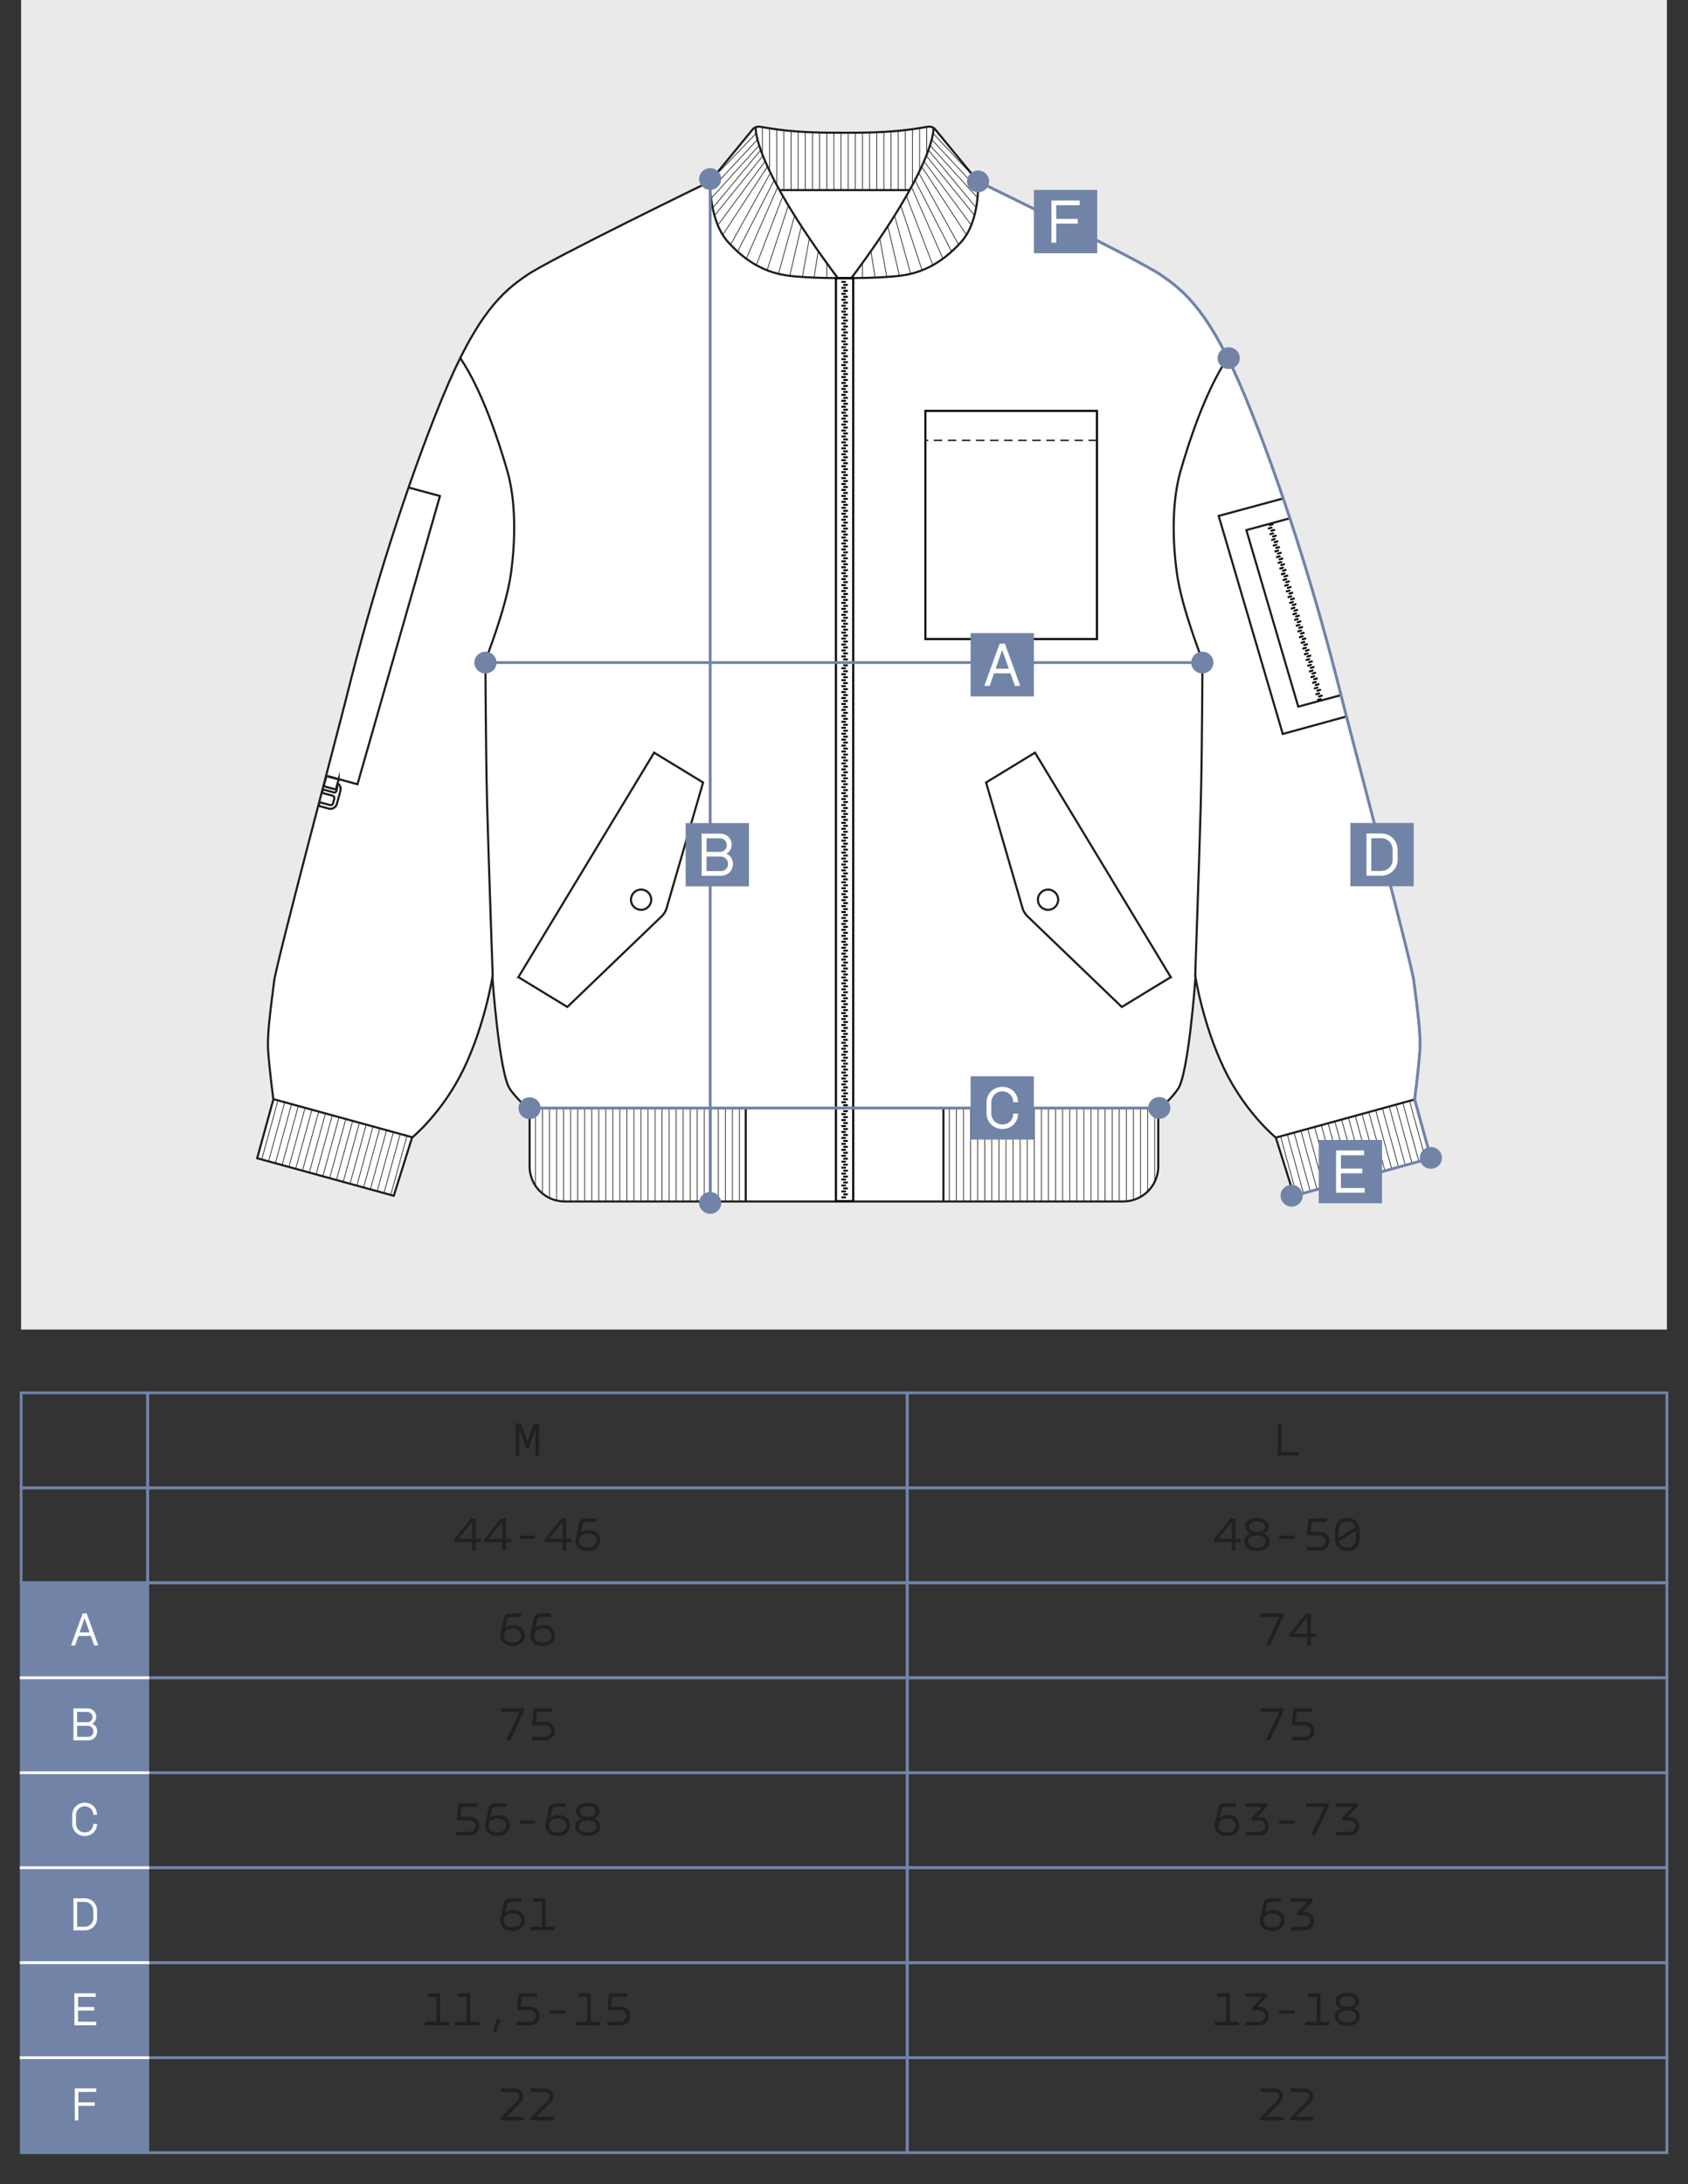 <?xml version="1.0" encoding="UTF-8"?> <svg xmlns="http://www.w3.org/2000/svg" id="_Слой_1" data-name="Слой_1" version="1.1" viewBox="0 0 600 776.25"><rect x="0" y="0" width="600" height="776.25" fill="#333333" stroke="none"/><defs><style> .st0 { fill: #221f1f; } .st1, .st2, .st3, .st4, .st5, .st6 { fill: none; } .st1, .st2, .st3, .st4, .st5, .st6, .st7 { stroke-miterlimit: 10; } .st1, .st2, .st7 { stroke-width: .75px; } .st1, .st3, .st6, .st7 { stroke: #1d1d1b; } .st2 { stroke: #000; } .st3 { stroke-width: .25px; } .st8, .st7 { fill: #fff; } .st4 { stroke: #fff; } .st5 { stroke: #7184a8; } .st6 { stroke-dasharray: 3 2; stroke-width: .5px; } .st9 { fill: #7184a8; } .st10 { fill: #eaeaea; } </style></defs><rect class="st10" x="7.5" width="585" height="472.5"></rect><g><path class="st7" d="M502.8,390.75s1.42-11.06,1.84-17.17c.42-6.12-.86-14.79-2.14-25.02-.8-6.35-23.06-90.14-25.74-100.94-9.11-36.68-21.44-75.63-33.95-106.06-12.52-30.43-21.62-37.95-30.15-43.79-8.53-5.83-65.04-33.26-65.04-33.26-5.05-6.15-10.09-12.3-15.13-18.45-.67-.81-1.71-1.19-2.74-1.01-2.04.36-4.15.69-6.31.98-8.51,1.12-16.44,1.14-23.46,1.14-7.03,0-14.95-.01-23.46-1.14-2.16-.29-4.27-.62-6.31-.98-1.03-.18-2.07.2-2.74,1.01-5.04,6.15-10.09,12.3-15.13,18.45,0,0-56.51,27.43-65.04,33.26-8.53,5.84-17.63,13.36-30.15,43.79-12.5,30.43-24.84,69.39-33.95,106.06-2.68,10.8-24.94,94.59-25.74,100.94-1.27,10.24-2.56,18.9-2.14,25.02.42,6.11,1.84,17.17,1.84,17.17l-5.75,20.87,48.55,13.34,6.51-20.67s10.82-8.8,18.36-24.44c7.54-15.65,10.19-32.57,10.19-32.57,0,0,2.43,34.38,6.26,39.79,3.84,5.4,6.97,6.82,6.97,6.82v20.63c0,6.88,5.58,12.46,12.45,12.46h198.56c6.87,0,12.45-5.58,12.45-12.46v-20.63s3.12-1.42,6.97-6.82c3.83-5.41,6.26-39.79,6.26-39.79,0,0,2.66,16.92,10.19,32.57,7.54,15.64,18.36,24.44,18.36,24.44l6.51,20.67,48.55-13.34-5.75-20.87Z"></path><path class="st1" d="M175.14,347.17s-1.49-42.37-1.99-61.27c-.5-18.9-.6-51.25-.6-51.25,0,0,7.31-18.34,9.05-30.73,1.69-12.04,1.79-25.97-1.29-36.61-3.08-10.65-8.89-28.42-16.68-40.03"></path><path class="st1" d="M424.82,347.17s1.49-42.37,1.99-61.27c.5-18.9.6-51.25.6-51.25,0,0-7.31-18.34-9.05-30.73-1.69-12.04-1.79-25.97,1.29-36.61,3.08-10.65,8.89-28.42,16.68-40.03"></path><line class="st1" x1="188.36" y1="393.78" x2="297.13" y2="393.78"></line><line class="st1" x1="265.07" y1="426.86" x2="265.07" y2="393.78"></line><g><line class="st3" x1="262.84" y1="426.86" x2="262.84" y2="393.78"></line><line class="st3" x1="260.34" y1="426.86" x2="260.34" y2="393.78"></line><line class="st3" x1="257.84" y1="426.86" x2="257.84" y2="393.78"></line><line class="st3" x1="255.34" y1="426.86" x2="255.34" y2="393.78"></line><line class="st3" x1="252.83" y1="426.86" x2="252.83" y2="393.78"></line><line class="st3" x1="250.33" y1="426.86" x2="250.33" y2="393.78"></line><line class="st3" x1="247.83" y1="426.86" x2="247.83" y2="393.78"></line><line class="st3" x1="245.33" y1="426.86" x2="245.33" y2="393.78"></line><line class="st3" x1="242.83" y1="426.86" x2="242.83" y2="393.78"></line><line class="st3" x1="240.33" y1="426.86" x2="240.33" y2="393.78"></line><line class="st3" x1="237.83" y1="426.86" x2="237.83" y2="393.78"></line><line class="st3" x1="235.33" y1="426.86" x2="235.33" y2="393.78"></line><line class="st3" x1="232.83" y1="426.86" x2="232.83" y2="393.78"></line><line class="st3" x1="230.33" y1="426.86" x2="230.33" y2="393.78"></line><line class="st3" x1="227.83" y1="426.86" x2="227.83" y2="393.78"></line><line class="st3" x1="225.33" y1="426.86" x2="225.33" y2="393.78"></line><line class="st3" x1="222.82" y1="426.86" x2="222.82" y2="393.78"></line><line class="st3" x1="220.32" y1="426.86" x2="220.32" y2="393.78"></line><line class="st3" x1="217.82" y1="426.86" x2="217.82" y2="393.78"></line><line class="st3" x1="215.32" y1="426.86" x2="215.32" y2="393.78"></line><line class="st3" x1="212.82" y1="426.86" x2="212.82" y2="393.78"></line><line class="st3" x1="210.32" y1="426.86" x2="210.32" y2="393.78"></line><line class="st3" x1="207.82" y1="426.86" x2="207.82" y2="393.78"></line><line class="st3" x1="205.32" y1="426.86" x2="205.32" y2="393.78"></line><line class="st3" x1="202.82" y1="426.86" x2="202.82" y2="393.78"></line><line class="st3" x1="200.32" y1="426.86" x2="200.32" y2="393.78"></line><line class="st3" x1="197.82" y1="426.86" x2="197.82" y2="393.78"></line><line class="st3" x1="195.32" y1="425.58" x2="195.32" y2="393.78"></line><line class="st3" x1="192.82" y1="423.95" x2="192.82" y2="393.78"></line><line class="st3" x1="190.31" y1="421.1" x2="190.31" y2="393.78"></line></g><line class="st1" x1="97.26" y1="390.64" x2="146.58" y2="404.18"></line><path class="st1" d="M252.44,64.4s-.54,13.99,6.37,21.64c6.91,7.65,13.92,10.88,21.11,11.89s20.29.92,20.29.92"></path><path class="st1" d="M268.61,45.16s-1.69,12.29,29.2,53.69"></path><line class="st1" x1="277.07" y1="67.55" x2="300.21" y2="67.55"></line><path class="st1" d="M184.26,347.26l48.25-79.78,17.4,10.6-12.98,44.71c-.31,1.07-.9,2.04-1.7,2.81l-33.57,32.26-17.4-10.6Z"></path><circle class="st1" cx="227.88" cy="319.74" r="3.6"></circle><g><line class="st3" x1="100.31" y1="413.92" x2="106.04" y2="393.04"></line><line class="st3" x1="97.9" y1="413.26" x2="103.64" y2="392.34"></line><line class="st3" x1="95.45" y1="412.73" x2="101.31" y2="391.36"></line><line class="st3" x1="93.07" y1="411.93" x2="98.87" y2="390.8"></line><line class="st3" x1="102.73" y1="414.55" x2="108.49" y2="393.58"></line><line class="st3" x1="105.15" y1="415.21" x2="110.89" y2="394.29"></line><line class="st3" x1="107.56" y1="415.88" x2="113.3" y2="394.99"></line><line class="st3" x1="109.98" y1="416.54" x2="115.7" y2="395.7"></line><line class="st3" x1="112.38" y1="417.23" x2="118.07" y2="396.51"></line><line class="st3" x1="114.8" y1="417.86" x2="120.48" y2="397.19"></line><line class="st3" x1="117.22" y1="418.52" x2="122.91" y2="397.8"></line><line class="st3" x1="119.62" y1="419.23" x2="125.35" y2="398.37"></line><line class="st3" x1="122.05" y1="419.85" x2="127.76" y2="399.05"></line><line class="st3" x1="124.46" y1="420.51" x2="130.17" y2="399.73"></line><line class="st3" x1="126.91" y1="421.18" x2="132.64" y2="400.08"></line><line class="st3" x1="129.29" y1="421.83" x2="135.07" y2="400.77"></line><line class="st3" x1="131.7" y1="422.52" x2="137.48" y2="401.45"></line><line class="st3" x1="134.12" y1="423.15" x2="139.89" y2="402.14"></line><line class="st3" x1="136.53" y1="423.82" x2="142.3" y2="402.82"></line><line class="st3" x1="139" y1="424.28" x2="144.71" y2="403.5"></line></g><g><line class="st3" x1="499.52" y1="414.12" x2="493.79" y2="393.24"></line><line class="st3" x1="501.94" y1="413.46" x2="496.19" y2="392.54"></line><line class="st3" x1="504.39" y1="412.93" x2="498.52" y2="391.56"></line><line class="st3" x1="506.77" y1="412.13" x2="500.96" y2="391"></line><line class="st3" x1="497.1" y1="414.75" x2="491.34" y2="393.78"></line><line class="st3" x1="494.69" y1="415.41" x2="488.94" y2="394.49"></line><line class="st3" x1="492.27" y1="416.07" x2="486.54" y2="395.19"></line><line class="st3" x1="489.86" y1="416.73" x2="484.13" y2="395.89"></line><line class="st3" x1="487.45" y1="417.43" x2="481.76" y2="396.71"></line><line class="st3" x1="485.03" y1="418.06" x2="479.35" y2="397.39"></line><line class="st3" x1="482.61" y1="418.72" x2="476.92" y2="398"></line><line class="st3" x1="480.21" y1="419.43" x2="474.48" y2="398.57"></line><line class="st3" x1="477.79" y1="420.04" x2="472.07" y2="399.25"></line><line class="st3" x1="475.37" y1="420.71" x2="469.67" y2="399.93"></line><line class="st3" x1="472.93" y1="421.37" x2="467.2" y2="400.28"></line><line class="st3" x1="470.54" y1="422.03" x2="464.76" y2="400.97"></line><line class="st3" x1="468.14" y1="422.72" x2="462.35" y2="401.65"></line><line class="st3" x1="465.71" y1="423.35" x2="459.94" y2="402.33"></line><line class="st3" x1="463.3" y1="424.01" x2="457.53" y2="403.02"></line><line class="st3" x1="460.83" y1="424.47" x2="455.13" y2="403.7"></line></g><g><line class="st3" x1="293.86" y1="98.79" x2="293.86" y2="93.29"></line><line class="st3" x1="289.34" y1="98.66" x2="290.85" y2="89.25"></line><line class="st3" x1="285.21" y1="98.44" x2="287.69" y2="84.67"></line><line class="st3" x1="280.71" y1="98.03" x2="284.83" y2="80.36"></line><line class="st3" x1="276.7" y1="97.31" x2="282.44" y2="76.63"></line><line class="st3" x1="272.66" y1="96.04" x2="280.23" y2="73.03"></line><line class="st3" x1="268.83" y1="94.23" x2="278.25" y2="69.65"></line><line class="st3" x1="265.26" y1="91.93" x2="276.45" y2="66.42"></line><line class="st3" x1="262.28" y1="89.2" x2="275.18" y2="64.05"></line><line class="st3" x1="259.68" y1="86.97" x2="273.86" y2="61.4"></line><line class="st3" x1="256.9" y1="83.48" x2="272.84" y2="59.12"></line><line class="st3" x1="255.15" y1="80.04" x2="271.97" y2="57.3"></line><line class="st3" x1="253.97" y1="76.62" x2="271.17" y2="55.36"></line><line class="st3" x1="253.32" y1="73.94" x2="270.4" y2="53.32"></line><line class="st3" x1="252.77" y1="70.52" x2="269.83" y2="51.66"></line><line class="st3" x1="252.5" y1="67.55" x2="269.24" y2="49.6"></line><line class="st3" x1="252.72" y1="64.05" x2="268.77" y2="47.39"></line></g><line class="st1" x1="412.06" y1="393.77" x2="303.28" y2="393.77"></line><line class="st1" x1="335.34" y1="426.85" x2="335.34" y2="393.77"></line><g><line class="st3" x1="337.43" y1="426.85" x2="337.43" y2="393.77"></line><line class="st3" x1="339.95" y1="426.85" x2="339.95" y2="393.77"></line><line class="st3" x1="342.46" y1="426.85" x2="342.46" y2="393.77"></line><line class="st3" x1="344.98" y1="426.85" x2="344.98" y2="393.77"></line><line class="st3" x1="347.5" y1="426.85" x2="347.5" y2="393.77"></line><line class="st3" x1="350.02" y1="426.85" x2="350.02" y2="393.77"></line><line class="st3" x1="352.53" y1="426.85" x2="352.53" y2="393.77"></line><line class="st3" x1="355.05" y1="426.85" x2="355.05" y2="393.77"></line><line class="st3" x1="357.57" y1="426.85" x2="357.57" y2="393.77"></line><line class="st3" x1="360.09" y1="426.85" x2="360.09" y2="393.77"></line><line class="st3" x1="362.6" y1="426.85" x2="362.6" y2="393.77"></line><line class="st3" x1="365.12" y1="426.85" x2="365.12" y2="393.77"></line><line class="st3" x1="367.64" y1="426.85" x2="367.64" y2="393.77"></line><line class="st3" x1="370.16" y1="426.85" x2="370.16" y2="393.77"></line><line class="st3" x1="372.67" y1="426.85" x2="372.67" y2="393.77"></line><line class="st3" x1="375.19" y1="426.85" x2="375.19" y2="393.77"></line><line class="st3" x1="377.71" y1="426.85" x2="377.71" y2="393.77"></line><line class="st3" x1="380.23" y1="426.85" x2="380.23" y2="393.77"></line><line class="st3" x1="382.74" y1="426.85" x2="382.74" y2="393.77"></line><line class="st3" x1="385.26" y1="426.85" x2="385.26" y2="393.77"></line><line class="st3" x1="387.78" y1="426.85" x2="387.78" y2="393.77"></line><line class="st3" x1="390.3" y1="426.85" x2="390.3" y2="393.77"></line><line class="st3" x1="392.81" y1="426.85" x2="392.81" y2="393.77"></line><line class="st3" x1="395.33" y1="426.85" x2="395.33" y2="393.77"></line><line class="st3" x1="397.85" y1="426.85" x2="397.85" y2="393.77"></line><line class="st3" x1="400.37" y1="426.85" x2="400.37" y2="393.77"></line><line class="st3" x1="402.88" y1="426.41" x2="402.88" y2="393.77"></line><line class="st3" x1="405.4" y1="425.28" x2="405.4" y2="393.77"></line><line class="st3" x1="407.92" y1="423.43" x2="407.92" y2="393.77"></line><line class="st3" x1="410.44" y1="420.54" x2="410.44" y2="393.77"></line></g><line class="st1" x1="502.8" y1="390.75" x2="453.48" y2="404.29"></line><path class="st1" d="M347.63,64.5s.89,13.88-6.02,21.53c-6.91,7.65-13.92,10.88-21.11,11.89s-20.29.92-20.29.92"></path><path class="st1" d="M331.81,45.15s1.69,12.29-29.2,53.69"></path><line class="st1" x1="323.34" y1="67.55" x2="300.2" y2="67.55"></line><path class="st1" d="M416.15,347.26l-48.25-79.78-17.4,10.6,12.98,44.71c.31,1.07.9,2.04,1.7,2.81l33.57,32.26,17.4-10.6Z"></path><circle class="st1" cx="372.53" cy="319.74" r="3.6"></circle><g><line class="st3" x1="296.4" y1="67.55" x2="296.4" y2="47.05"></line><line class="st3" x1="293.86" y1="67.55" x2="293.86" y2="47.05"></line><line class="st3" x1="291.32" y1="67.55" x2="291.32" y2="47.05"></line><line class="st3" x1="288.78" y1="67.55" x2="288.78" y2="47.05"></line><line class="st3" x1="286.24" y1="67.55" x2="286.24" y2="46.61"></line><line class="st3" x1="283.7" y1="67.55" x2="283.7" y2="46.44"></line><line class="st3" x1="281.16" y1="67.55" x2="281.16" y2="46.24"></line><line class="st3" x1="278.62" y1="67.55" x2="278.62" y2="46"></line><line class="st3" x1="276.08" y1="65.27" x2="276.08" y2="45.74"></line><line class="st3" x1="273.54" y1="61" x2="273.54" y2="45.44"></line><line class="st3" x1="271" y1="54.86" x2="271" y2="45.04"></line><line class="st3" x1="298.94" y1="67.55" x2="298.94" y2="47.05"></line><line class="st3" x1="301.48" y1="67.55" x2="301.48" y2="47.05"></line><line class="st3" x1="304.02" y1="67.55" x2="304.02" y2="47.05"></line><line class="st3" x1="306.55" y1="67.55" x2="306.55" y2="47.05"></line><line class="st3" x1="309.09" y1="67.55" x2="309.09" y2="47.05"></line><line class="st3" x1="311.63" y1="67.55" x2="311.63" y2="47.05"></line><line class="st3" x1="314.17" y1="67.55" x2="314.17" y2="46.61"></line><line class="st3" x1="316.71" y1="67.55" x2="316.71" y2="46.44"></line><line class="st3" x1="319.25" y1="67.55" x2="319.25" y2="46.24"></line><line class="st3" x1="321.79" y1="67.55" x2="321.79" y2="45.99"></line><line class="st3" x1="324.33" y1="65.67" x2="324.33" y2="45.73"></line><line class="st3" x1="326.87" y1="60.9" x2="326.87" y2="45.44"></line><line class="st3" x1="329.41" y1="54.85" x2="329.41" y2="45.04"></line></g><g><line class="st3" x1="306.55" y1="98.79" x2="306.55" y2="93.29"></line><line class="st3" x1="311.07" y1="98.65" x2="309.56" y2="89.25"></line><line class="st3" x1="315.21" y1="98.44" x2="312.72" y2="84.67"></line><line class="st3" x1="319.7" y1="98.03" x2="315.58" y2="80.36"></line><line class="st3" x1="323.71" y1="97.31" x2="317.97" y2="76.62"></line><line class="st3" x1="327.75" y1="96.04" x2="320.18" y2="73.03"></line><line class="st3" x1="331.59" y1="94.23" x2="322.16" y2="69.64"></line><line class="st3" x1="335.15" y1="91.93" x2="323.97" y2="66.41"></line><line class="st3" x1="338.13" y1="89.19" x2="325.24" y2="64.05"></line><line class="st3" x1="340.74" y1="86.97" x2="326.56" y2="61.39"></line><line class="st3" x1="343.52" y1="83.48" x2="327.56" y2="59.1"></line><line class="st3" x1="345.27" y1="80.04" x2="328.44" y2="57.3"></line><line class="st3" x1="346.44" y1="76.62" x2="329.25" y2="55.35"></line><line class="st3" x1="347.09" y1="73.93" x2="330.02" y2="53.32"></line><line class="st3" x1="347.64" y1="70.51" x2="330.58" y2="51.66"></line><line class="st3" x1="347.76" y1="67.39" x2="331.17" y2="49.59"></line><line class="st3" x1="347.12" y1="63.88" x2="331.65" y2="47.39"></line></g><g><rect class="st2" x="297.13" y="98.85" width="6.15" height="328.01"></rect><g><rect x="299.06" y="99.84" width="1.62" height=".34"></rect><rect x="299.06" y="100.18" width="1.62" height=".34"></rect><rect x="299.06" y="101.95" width="1.62" height=".34"></rect><rect x="299.74" y="100.9" width="1.62" height=".68"></rect><rect x="299.06" y="102.29" width="1.62" height=".34"></rect><rect x="299.06" y="104.06" width="1.62" height=".34"></rect><rect x="299.74" y="103.01" width="1.62" height=".68"></rect><rect x="299.06" y="104.4" width="1.62" height=".34"></rect><rect x="299.06" y="106.18" width="1.62" height=".34"></rect><rect x="299.74" y="105.12" width="1.62" height=".68"></rect><rect x="299.06" y="106.52" width="1.62" height=".34"></rect><rect x="299.06" y="108.29" width="1.62" height=".34"></rect><rect x="299.74" y="107.23" width="1.62" height=".68"></rect><rect x="299.06" y="108.63" width="1.62" height=".34"></rect><rect x="299.06" y="110.4" width="1.62" height=".34"></rect><rect x="299.74" y="109.35" width="1.62" height=".68"></rect><rect x="299.06" y="110.74" width="1.62" height=".34"></rect><rect x="299.06" y="112.52" width="1.62" height=".34"></rect><rect x="299.74" y="111.46" width="1.62" height=".68"></rect><rect x="299.06" y="112.86" width="1.62" height=".34"></rect><rect x="299.74" y="113.57" width="1.62" height=".68"></rect><rect x="299.06" y="114.63" width="1.62" height=".34"></rect><rect x="299.06" y="114.97" width="1.62" height=".34"></rect><rect x="299.06" y="116.74" width="1.62" height=".34"></rect><rect x="299.74" y="115.69" width="1.62" height=".68"></rect><rect x="299.06" y="117.08" width="1.62" height=".34"></rect><rect x="299.06" y="118.85" width="1.62" height=".34"></rect><rect x="299.74" y="117.8" width="1.62" height=".68"></rect><rect x="299.06" y="119.19" width="1.62" height=".34"></rect><rect x="299.06" y="120.97" width="1.62" height=".34"></rect><rect x="299.74" y="119.91" width="1.62" height=".68"></rect><rect x="299.06" y="121.31" width="1.62" height=".34"></rect><rect x="299.06" y="123.08" width="1.62" height=".34"></rect><rect x="299.74" y="122.02" width="1.62" height=".68"></rect><rect x="299.06" y="123.42" width="1.62" height=".34"></rect><rect x="299.06" y="125.19" width="1.62" height=".34"></rect><rect x="299.74" y="124.14" width="1.62" height=".68"></rect><rect x="299.06" y="125.53" width="1.62" height=".34"></rect><rect x="299.06" y="127.3" width="1.62" height=".34"></rect><rect x="299.74" y="126.25" width="1.62" height=".68"></rect><rect x="299.06" y="127.64" width="1.62" height=".34"></rect><rect x="299.74" y="128.36" width="1.62" height=".68"></rect><rect x="299.74" y="130.47" width="1.62" height=".68"></rect><polygon points="299.06 131.53 299.06 131.87 299.06 132.21 300.68 132.21 300.68 131.87 300.68 131.53 299.06 131.53"></polygon><polygon points="299.06 129.42 299.06 129.76 299.06 130.1 300.68 130.1 300.68 129.76 300.68 129.42 299.06 129.42"></polygon><rect x="299.74" y="132.59" width="1.62" height=".68"></rect><polygon points="299.06 133.64 299.06 133.98 299.06 134.32 300.68 134.32 300.68 133.98 300.68 133.64 299.06 133.64"></polygon><rect x="299.74" y="134.7" width="1.62" height=".68"></rect><polygon points="299.06 135.75 299.06 136.09 299.06 136.09 299.06 136.43 300.68 136.43 300.68 136.09 300.68 136.09 300.68 135.75 299.06 135.75"></polygon><rect x="299.74" y="136.81" width="1.62" height=".68"></rect><polygon points="299.06 137.87 299.06 138.21 299.06 138.55 300.68 138.55 300.68 138.21 300.68 137.87 299.06 137.87"></polygon><rect x="299.74" y="138.92" width="1.62" height=".68"></rect><polygon points="299.06 139.98 299.06 140.32 299.06 140.32 299.06 140.66 300.68 140.66 300.68 140.32 300.68 140.32 300.68 139.98 299.06 139.98"></polygon><rect x="299.74" y="141.04" width="1.62" height=".68"></rect><polygon points="299.06 142.09 299.06 142.43 299.06 142.77 300.68 142.77 300.68 142.43 300.68 142.09 299.06 142.09"></polygon><rect x="299.74" y="143.15" width="1.62" height=".68"></rect><polygon points="299.06 144.2 299.06 144.54 299.06 144.54 299.06 144.89 300.68 144.89 300.68 144.54 300.68 144.54 300.68 144.2 299.06 144.2"></polygon><rect x="299.74" y="145.26" width="1.62" height=".68"></rect><polygon points="299.06 146.32 299.06 146.66 299.06 147 300.68 147 300.68 146.66 300.68 146.32 299.06 146.32"></polygon><rect x="299.74" y="147.38" width="1.62" height=".68"></rect><polygon points="299.06 148.43 299.06 148.77 299.06 149.11 300.68 149.11 300.68 148.77 300.68 148.43 299.06 148.43"></polygon><rect x="299.74" y="149.49" width="1.62" height=".68"></rect><polygon points="299.06 150.54 299.06 150.88 299.06 151.22 300.68 151.22 300.68 150.88 300.68 150.54 299.06 150.54"></polygon><rect x="299.74" y="151.6" width="1.62" height=".68"></rect><polygon points="299.06 152.66 299.06 153 299.06 153.34 300.68 153.34 300.68 153 300.68 152.66 299.06 152.66"></polygon></g><g><rect x="299.06" y="154.77" width="1.62" height=".34"></rect><rect x="299.74" y="153.71" width="1.62" height=".68"></rect><rect x="299.06" y="155.11" width="1.62" height=".34"></rect><rect x="299.74" y="155.83" width="1.62" height=".68"></rect><polygon points="299.06 156.88 299.06 157.22 299.06 157.22 299.06 157.56 300.68 157.56 300.68 157.22 300.68 157.22 300.68 156.88 299.06 156.88"></polygon><rect x="299.74" y="157.94" width="1.62" height=".68"></rect><polygon points="299.06 158.99 299.06 159.33 299.06 159.67 300.68 159.67 300.68 159.33 300.68 158.99 299.06 158.99"></polygon><rect x="299.74" y="160.05" width="1.62" height=".68"></rect><polygon points="299.06 161.11 299.06 161.45 299.06 161.45 299.06 161.79 300.68 161.79 300.68 161.45 300.68 161.45 300.68 161.11 299.06 161.11"></polygon><rect x="299.74" y="162.16" width="1.62" height=".68"></rect><polygon points="299.06 163.22 299.06 163.56 299.06 163.9 300.68 163.9 300.68 163.56 300.68 163.22 299.06 163.22"></polygon><rect x="299.74" y="164.28" width="1.62" height=".68"></rect><polygon points="299.06 165.33 299.06 165.67 299.06 166.01 300.68 166.01 300.68 165.67 300.68 165.33 299.06 165.33"></polygon><rect x="299.74" y="166.39" width="1.62" height=".68"></rect><polygon points="299.06 167.45 299.06 167.79 299.06 168.13 300.68 168.13 300.68 167.79 300.68 167.45 299.06 167.45"></polygon><rect x="299.74" y="168.5" width="1.62" height=".68"></rect><polygon points="299.06 169.56 299.06 169.9 299.06 170.24 300.68 170.24 300.68 169.9 300.68 169.56 299.06 169.56"></polygon><rect x="299.74" y="170.62" width="1.62" height=".68"></rect><polygon points="299.06 171.67 299.06 172.01 299.06 172.35 300.68 172.35 300.68 172.01 300.68 171.67 299.06 171.67"></polygon><rect x="299.74" y="172.73" width="1.62" height=".68"></rect><polygon points="299.06 173.78 299.06 174.12 299.06 174.46 300.68 174.46 300.68 174.12 300.68 173.78 299.06 173.78"></polygon><rect x="299.74" y="174.84" width="1.62" height=".68"></rect><polygon points="299.06 175.9 299.06 176.24 299.06 176.24 299.06 176.58 300.68 176.58 300.68 176.24 300.68 176.24 300.68 175.9 299.06 175.9"></polygon><rect x="299.74" y="176.95" width="1.62" height=".68"></rect><polygon points="299.06 178.01 299.06 178.35 299.06 178.69 300.68 178.69 300.68 178.35 300.68 178.01 299.06 178.01"></polygon><rect x="299.74" y="179.07" width="1.62" height=".68"></rect><g><rect x="299.06" y="180.12" width="1.62" height=".34"></rect><rect x="299.06" y="180.46" width="1.62" height=".34"></rect></g><rect x="299.74" y="181.18" width="1.62" height=".68"></rect><rect x="299.74" y="183.29" width="1.62" height=".68"></rect><polygon points="299.06 184.35 299.06 184.69 299.06 185.03 300.68 185.03 300.68 184.69 300.68 184.35 299.06 184.35"></polygon><polygon points="299.06 182.23 299.06 182.57 299.06 182.91 300.68 182.91 300.68 182.57 300.68 182.23 299.06 182.23"></polygon><rect x="299.74" y="185.4" width="1.62" height=".68"></rect><polygon points="299.06 186.46 299.06 186.8 299.06 187.14 300.68 187.14 300.68 186.8 300.68 186.46 299.06 186.46"></polygon><rect x="299.74" y="187.52" width="1.62" height=".68"></rect><polygon points="299.06 188.57 299.06 188.91 299.06 188.91 299.06 189.25 300.68 189.25 300.68 188.91 300.68 188.91 300.68 188.57 299.06 188.57"></polygon><rect x="299.74" y="189.63" width="1.62" height=".68"></rect><polygon points="299.06 190.68 299.06 191.02 299.06 191.36 300.68 191.36 300.68 191.02 300.68 190.68 299.06 190.68"></polygon><rect x="299.74" y="191.74" width="1.62" height=".68"></rect><polygon points="299.06 192.8 299.06 193.14 299.06 193.14 299.06 193.48 300.68 193.48 300.68 193.14 300.68 193.14 300.68 192.8 299.06 192.8"></polygon><rect x="299.74" y="193.85" width="1.62" height=".68"></rect><polygon points="299.06 194.91 299.06 195.25 299.06 195.59 300.68 195.59 300.68 195.25 300.68 194.91 299.06 194.91"></polygon><rect x="299.74" y="195.97" width="1.62" height=".68"></rect><polygon points="299.06 197.02 299.06 197.36 299.06 197.36 299.06 197.7 300.68 197.7 300.68 197.36 300.68 197.36 300.68 197.02 299.06 197.02"></polygon><rect x="299.74" y="198.08" width="1.62" height=".68"></rect><polygon points="299.06 199.13 299.06 199.47 299.06 199.82 300.68 199.82 300.68 199.47 300.68 199.13 299.06 199.13"></polygon><rect x="299.74" y="200.19" width="1.62" height=".68"></rect><polygon points="299.06 201.25 299.06 201.59 299.06 201.93 300.68 201.93 300.68 201.59 300.68 201.25 299.06 201.25"></polygon><rect x="299.74" y="202.3" width="1.62" height=".68"></rect><polygon points="299.06 203.36 299.06 203.7 299.06 204.04 300.68 204.04 300.68 203.7 300.68 203.36 299.06 203.36"></polygon><rect x="299.74" y="204.42" width="1.62" height=".68"></rect><polygon points="299.06 205.47 299.06 205.81 299.06 206.15 300.68 206.15 300.68 205.81 300.68 205.47 299.06 205.47"></polygon></g><g><rect x="299.74" y="206.53" width="1.62" height=".68"></rect><polygon points="299.06 207.59 299.06 207.93 299.06 207.93 299.06 208.27 300.68 208.27 300.68 207.93 300.68 207.93 300.68 207.59 299.06 207.59"></polygon><rect x="299.74" y="208.64" width="1.62" height=".68"></rect><polygon points="299.06 209.7 299.06 210.04 299.06 210.38 300.68 210.38 300.68 210.04 300.68 209.7 299.06 209.7"></polygon><rect x="299.74" y="210.76" width="1.62" height=".68"></rect><polygon points="299.06 211.81 299.06 212.15 299.06 212.15 299.06 212.49 300.68 212.49 300.68 212.15 300.68 212.15 300.68 211.81 299.06 211.81"></polygon><rect x="299.74" y="212.87" width="1.62" height=".68"></rect><polygon points="299.06 213.92 299.06 214.26 299.06 214.6 300.68 214.6 300.68 214.26 300.68 213.92 299.06 213.92"></polygon><rect x="299.74" y="214.98" width="1.62" height=".68"></rect><polygon points="299.06 216.04 299.06 216.38 299.06 216.72 300.68 216.72 300.68 216.38 300.68 216.04 299.06 216.04"></polygon><rect x="299.74" y="217.09" width="1.62" height=".68"></rect><polygon points="299.06 218.15 299.06 218.49 299.06 218.83 300.68 218.83 300.68 218.49 300.68 218.15 299.06 218.15"></polygon><rect x="299.74" y="219.21" width="1.62" height=".68"></rect><polygon points="299.06 220.26 299.06 220.6 299.06 220.94 300.68 220.94 300.68 220.6 300.68 220.26 299.06 220.26"></polygon><rect x="299.74" y="221.32" width="1.62" height=".68"></rect><polygon points="299.06 222.37 299.06 222.71 299.06 223.06 300.68 223.06 300.68 222.71 300.68 222.37 299.06 222.37"></polygon><rect x="299.74" y="223.43" width="1.62" height=".68"></rect><polygon points="299.06 224.49 299.06 224.83 299.06 225.17 300.68 225.17 300.68 224.83 300.68 224.49 299.06 224.49"></polygon><rect x="299.74" y="225.54" width="1.62" height=".68"></rect><polygon points="299.06 226.6 299.06 226.94 299.06 226.94 299.06 227.28 300.68 227.28 300.68 226.94 300.68 226.94 300.68 226.6 299.06 226.6"></polygon><rect x="299.74" y="227.66" width="1.62" height=".68"></rect><polygon points="299.06 228.71 299.06 229.05 299.06 229.39 300.68 229.39 300.68 229.05 300.68 228.71 299.06 228.71"></polygon><rect x="299.74" y="229.77" width="1.62" height=".68"></rect><g><rect x="299.06" y="230.82" width="1.62" height=".34"></rect><rect x="299.06" y="231.17" width="1.62" height=".34"></rect></g><rect x="299.74" y="231.88" width="1.62" height=".68"></rect><rect x="299.74" y="233.99" width="1.62" height=".68"></rect><polygon points="299.06 235.05 299.06 235.39 299.06 235.73 300.68 235.73 300.68 235.39 300.68 235.05 299.06 235.05"></polygon><polygon points="299.06 232.94 299.06 233.28 299.06 233.62 300.68 233.62 300.68 233.28 300.68 232.94 299.06 232.94"></polygon><rect x="299.74" y="236.11" width="1.62" height=".68"></rect><polygon points="299.06 237.16 299.06 237.5 299.06 237.84 300.68 237.84 300.68 237.5 300.68 237.16 299.06 237.16"></polygon><rect x="299.74" y="238.22" width="1.62" height=".68"></rect><polygon points="299.06 239.27 299.06 239.61 299.06 239.61 299.06 239.96 300.68 239.96 300.68 239.61 300.68 239.61 300.68 239.27 299.06 239.27"></polygon><rect x="299.74" y="240.33" width="1.62" height=".68"></rect><polygon points="299.06 241.39 299.06 241.73 299.06 242.07 300.68 242.07 300.68 241.73 300.68 241.39 299.06 241.39"></polygon><rect x="299.74" y="242.44" width="1.62" height=".68"></rect><polygon points="299.06 243.5 299.06 243.84 299.06 243.84 299.06 244.18 300.68 244.18 300.68 243.84 300.68 243.84 300.68 243.5 299.06 243.5"></polygon><rect x="299.74" y="244.56" width="1.62" height=".68"></rect><polygon points="299.06 245.61 299.06 245.95 299.06 246.29 300.68 246.29 300.68 245.95 300.68 245.61 299.06 245.61"></polygon><rect x="299.74" y="246.67" width="1.62" height=".68"></rect><polygon points="299.06 247.72 299.06 248.07 299.06 248.07 299.06 248.41 300.68 248.41 300.68 248.07 300.68 248.07 300.68 247.72 299.06 247.72"></polygon><rect x="299.74" y="248.78" width="1.62" height=".68"></rect><polygon points="299.06 249.84 299.06 250.18 299.06 250.52 300.68 250.52 300.68 250.18 300.68 249.84 299.06 249.84"></polygon><rect x="299.74" y="250.9" width="1.62" height=".68"></rect><polygon points="299.06 251.95 299.06 252.29 299.06 252.63 300.68 252.63 300.68 252.29 300.68 251.95 299.06 251.95"></polygon><rect x="299.74" y="253.01" width="1.62" height=".68"></rect><polygon points="299.06 254.06 299.06 254.4 299.06 254.74 300.68 254.74 300.68 254.4 300.68 254.06 299.06 254.06"></polygon><rect x="299.74" y="255.12" width="1.62" height=".68"></rect><polygon points="299.06 256.18 299.06 256.52 299.06 256.86 300.68 256.86 300.68 256.52 300.68 256.18 299.06 256.18"></polygon></g><g><rect x="299.74" y="257.23" width="1.62" height=".68"></rect><polygon points="299.06 258.29 299.06 258.63 299.06 258.97 300.68 258.97 300.68 258.63 300.68 258.29 299.06 258.29"></polygon><rect x="299.74" y="259.35" width="1.62" height=".68"></rect><polygon points="299.06 260.4 299.06 260.74 299.06 260.74 299.06 261.08 300.68 261.08 300.68 260.74 300.68 260.74 300.68 260.4 299.06 260.4"></polygon><rect x="299.74" y="261.46" width="1.62" height=".68"></rect><polygon points="299.06 262.51 299.06 262.85 299.06 263.19 300.68 263.19 300.68 262.85 300.68 262.51 299.06 262.51"></polygon><rect x="299.74" y="263.57" width="1.62" height=".68"></rect><polygon points="299.06 264.63 299.06 264.97 299.06 265.31 300.68 265.31 300.68 264.97 300.68 264.63 299.06 264.63"></polygon><rect x="299.74" y="265.68" width="1.62" height=".68"></rect><polygon points="299.06 266.74 299.06 267.08 299.06 267.42 300.68 267.42 300.68 267.08 300.68 266.74 299.06 266.74"></polygon><rect x="299.74" y="267.8" width="1.62" height=".68"></rect><polygon points="299.06 268.85 299.06 269.19 299.06 269.53 300.68 269.53 300.68 269.19 300.68 268.85 299.06 268.85"></polygon><rect x="299.74" y="269.91" width="1.62" height=".68"></rect><polygon points="299.06 270.97 299.06 271.31 299.06 271.65 300.68 271.65 300.68 271.31 300.68 270.97 299.06 270.97"></polygon><rect x="299.74" y="272.02" width="1.62" height=".68"></rect><polygon points="299.06 273.08 299.06 273.42 299.06 273.76 300.68 273.76 300.68 273.42 300.68 273.08 299.06 273.08"></polygon><rect x="299.74" y="274.14" width="1.62" height=".68"></rect><polygon points="299.06 275.19 299.06 275.53 299.06 275.53 299.06 275.87 300.68 275.87 300.68 275.53 300.68 275.53 300.68 275.19 299.06 275.19"></polygon><rect x="299.74" y="276.25" width="1.62" height=".68"></rect><polygon points="299.06 277.3 299.06 277.64 299.06 277.98 300.68 277.98 300.68 277.64 300.68 277.3 299.06 277.3"></polygon><rect x="299.74" y="278.36" width="1.62" height=".68"></rect><g><rect x="299.06" y="279.42" width="1.62" height=".34"></rect><rect x="299.06" y="279.76" width="1.62" height=".34"></rect></g><rect x="299.74" y="280.47" width="1.62" height=".68"></rect><rect x="299.74" y="282.59" width="1.62" height=".68"></rect><polygon points="299.06 283.64 299.06 283.98 299.06 284.32 300.68 284.32 300.68 283.98 300.68 283.64 299.06 283.64"></polygon><polygon points="299.06 281.53 299.06 281.87 299.06 282.21 300.68 282.21 300.68 281.87 300.68 281.53 299.06 281.53"></polygon><rect x="299.74" y="284.7" width="1.62" height=".68"></rect><polygon points="299.06 285.75 299.06 286.09 299.06 286.43 300.68 286.43 300.68 286.09 300.68 285.75 299.06 285.75"></polygon><rect x="299.74" y="286.81" width="1.62" height=".68"></rect><polygon points="299.06 287.87 299.06 288.21 299.06 288.21 299.06 288.55 300.68 288.55 300.68 288.21 300.68 288.21 300.68 287.87 299.06 287.87"></polygon><rect x="299.74" y="288.92" width="1.62" height=".68"></rect><polygon points="299.06 289.98 299.06 290.32 299.06 290.66 300.68 290.66 300.68 290.32 300.68 289.98 299.06 289.98"></polygon><rect x="299.74" y="291.04" width="1.62" height=".68"></rect><polygon points="299.06 292.09 299.06 292.43 299.06 292.43 299.06 292.77 300.68 292.77 300.68 292.43 300.68 292.43 300.68 292.09 299.06 292.09"></polygon><rect x="299.74" y="293.15" width="1.62" height=".68"></rect><polygon points="299.06 294.2 299.06 294.54 299.06 294.88 300.68 294.88 300.68 294.54 300.68 294.2 299.06 294.2"></polygon><rect x="299.74" y="295.26" width="1.62" height=".68"></rect><polygon points="299.06 296.32 299.06 296.66 299.06 296.66 299.06 297 300.68 297 300.68 296.66 300.68 296.66 300.68 296.32 299.06 296.32"></polygon><rect x="299.74" y="297.37" width="1.62" height=".68"></rect><polygon points="299.06 298.43 299.06 298.77 299.06 299.11 300.68 299.11 300.68 298.77 300.68 298.43 299.06 298.43"></polygon><rect x="299.74" y="299.49" width="1.62" height=".68"></rect><polygon points="299.06 300.54 299.06 300.88 299.06 301.22 300.68 301.22 300.68 300.88 300.68 300.54 299.06 300.54"></polygon><rect x="299.74" y="301.6" width="1.62" height=".68"></rect><polygon points="299.06 302.66 299.06 303 299.06 303.34 300.68 303.34 300.68 303 300.68 302.66 299.06 302.66"></polygon><rect x="299.74" y="303.71" width="1.62" height=".68"></rect><polygon points="299.06 304.77 299.06 305.11 299.06 305.45 300.68 305.45 300.68 305.11 300.68 304.77 299.06 304.77"></polygon></g><g><rect x="299.74" y="305.83" width="1.62" height=".68"></rect><polygon points="299.06 306.88 299.06 307.22 299.06 307.22 299.06 307.56 300.68 307.56 300.68 307.22 300.68 307.22 300.68 306.88 299.06 306.88"></polygon><rect x="299.74" y="307.94" width="1.62" height=".68"></rect><polygon points="299.06 308.99 299.06 309.33 299.06 309.67 300.68 309.67 300.68 309.33 300.68 308.99 299.06 308.99"></polygon><rect x="299.74" y="310.05" width="1.62" height=".68"></rect><polygon points="299.06 311.11 299.06 311.45 299.06 311.79 300.68 311.79 300.68 311.45 300.68 311.11 299.06 311.11"></polygon><rect x="299.74" y="312.16" width="1.62" height=".68"></rect><polygon points="299.06 313.22 299.06 313.56 299.06 313.9 300.68 313.9 300.68 313.56 300.68 313.22 299.06 313.22"></polygon><rect x="299.74" y="314.28" width="1.62" height=".68"></rect><polygon points="299.06 315.33 299.06 315.67 299.06 316.01 300.68 316.01 300.68 315.67 300.68 315.33 299.06 315.33"></polygon><rect x="299.74" y="316.39" width="1.62" height=".68"></rect><polygon points="299.06 317.44 299.06 317.78 299.06 318.13 300.68 318.13 300.68 317.78 300.68 317.44 299.06 317.44"></polygon><rect x="299.74" y="318.5" width="1.62" height=".68"></rect><polygon points="299.06 319.56 299.06 319.9 299.06 320.24 300.68 320.24 300.68 319.9 300.68 319.56 299.06 319.56"></polygon><rect x="299.74" y="320.61" width="1.62" height=".68"></rect><polygon points="299.06 321.67 299.06 322.01 299.06 322.01 299.06 322.35 300.68 322.35 300.68 322.01 300.68 322.01 300.68 321.67 299.06 321.67"></polygon><rect x="299.74" y="322.73" width="1.62" height=".68"></rect><polygon points="299.06 323.78 299.06 324.12 299.06 324.46 300.68 324.46 300.68 324.12 300.68 323.78 299.06 323.78"></polygon><rect x="299.74" y="324.84" width="1.62" height=".68"></rect><g><rect x="299.06" y="325.89" width="1.62" height=".34"></rect><rect x="299.06" y="326.24" width="1.62" height=".34"></rect></g><rect x="299.74" y="326.95" width="1.62" height=".68"></rect><rect x="299.74" y="329.06" width="1.62" height=".68"></rect><polygon points="299.06 330.12 299.06 330.46 299.06 330.8 300.68 330.8 300.68 330.46 300.68 330.12 299.06 330.12"></polygon><polygon points="299.06 328.01 299.06 328.35 299.06 328.69 300.68 328.69 300.68 328.35 300.68 328.01 299.06 328.01"></polygon><rect x="299.74" y="331.18" width="1.62" height=".68"></rect><polygon points="299.06 332.23 299.06 332.57 299.06 332.91 300.68 332.91 300.68 332.57 300.68 332.23 299.06 332.23"></polygon><rect x="299.74" y="333.29" width="1.62" height=".68"></rect><polygon points="299.06 334.34 299.06 334.68 299.06 334.68 299.06 335.03 300.68 335.03 300.68 334.68 300.68 334.68 300.68 334.34 299.06 334.34"></polygon><rect x="299.74" y="335.4" width="1.62" height=".68"></rect><polygon points="299.06 336.46 299.06 336.8 299.06 337.14 300.68 337.14 300.68 336.8 300.68 336.46 299.06 336.46"></polygon><rect x="299.74" y="337.51" width="1.62" height=".68"></rect><polygon points="299.06 338.57 299.06 338.91 299.06 338.91 299.06 339.25 300.68 339.25 300.68 338.91 300.68 338.91 300.68 338.57 299.06 338.57"></polygon><rect x="299.74" y="339.63" width="1.62" height=".68"></rect><polygon points="299.06 340.68 299.06 341.02 299.06 341.36 300.68 341.36 300.68 341.02 300.68 340.68 299.06 340.68"></polygon><rect x="299.74" y="341.74" width="1.62" height=".68"></rect><polygon points="299.06 342.79 299.06 343.14 299.06 343.14 299.06 343.48 300.68 343.48 300.68 343.14 300.68 343.14 300.68 342.79 299.06 342.79"></polygon><rect x="299.74" y="343.85" width="1.62" height=".68"></rect><polygon points="299.06 344.91 299.06 345.25 299.06 345.59 300.68 345.59 300.68 345.25 300.68 344.91 299.06 344.91"></polygon><rect x="299.74" y="345.97" width="1.62" height=".68"></rect><polygon points="299.06 347.02 299.06 347.36 299.06 347.7 300.68 347.7 300.68 347.36 300.68 347.02 299.06 347.02"></polygon><rect x="299.74" y="348.08" width="1.62" height=".68"></rect><polygon points="299.06 349.13 299.06 349.47 299.06 349.81 300.68 349.81 300.68 349.47 300.68 349.13 299.06 349.13"></polygon><rect x="299.74" y="350.19" width="1.62" height=".68"></rect><polygon points="299.06 351.25 299.06 351.59 299.06 351.93 300.68 351.93 300.68 351.59 300.68 351.25 299.06 351.25"></polygon></g><g><rect x="299.74" y="352.3" width="1.62" height=".68"></rect><polygon points="299.06 353.36 299.06 353.7 299.06 354.04 300.68 354.04 300.68 353.7 300.68 353.36 299.06 353.36"></polygon><rect x="299.74" y="354.42" width="1.62" height=".68"></rect><polygon points="299.06 355.47 299.06 355.81 299.06 356.15 300.68 356.15 300.68 355.81 300.68 355.47 299.06 355.47"></polygon><rect x="299.74" y="356.53" width="1.62" height=".68"></rect><polygon points="299.06 357.59 299.06 357.93 299.06 358.27 300.68 358.27 300.68 357.93 300.68 357.59 299.06 357.59"></polygon><rect x="299.74" y="358.64" width="1.62" height=".68"></rect><polygon points="299.06 359.7 299.06 360.04 299.06 360.38 300.68 360.38 300.68 360.04 300.68 359.7 299.06 359.7"></polygon><rect x="299.74" y="360.76" width="1.62" height=".68"></rect><polygon points="299.06 361.81 299.06 362.15 299.06 362.49 300.68 362.49 300.68 362.15 300.68 361.81 299.06 361.81"></polygon><rect x="299.74" y="362.87" width="1.62" height=".68"></rect><polygon points="299.06 363.92 299.06 364.26 299.06 364.6 300.68 364.6 300.68 364.26 300.68 363.92 299.06 363.92"></polygon><rect x="299.74" y="364.98" width="1.62" height=".68"></rect><polygon points="299.06 366.04 299.06 366.38 299.06 366.38 299.06 366.72 300.68 366.72 300.68 366.38 300.68 366.38 300.68 366.04 299.06 366.04"></polygon><rect x="299.74" y="367.09" width="1.62" height=".68"></rect><polygon points="299.06 368.15 299.06 368.49 299.06 368.83 300.68 368.83 300.68 368.49 300.68 368.15 299.06 368.15"></polygon><rect x="299.74" y="369.21" width="1.62" height=".68"></rect><g><rect x="299.06" y="370.26" width="1.62" height=".34"></rect><rect x="299.06" y="370.6" width="1.62" height=".34"></rect></g><rect x="299.74" y="371.32" width="1.62" height=".68"></rect><rect x="299.74" y="373.43" width="1.62" height=".68"></rect><polygon points="299.06 374.49 299.06 374.83 299.06 375.17 300.68 375.17 300.68 374.83 300.68 374.49 299.06 374.49"></polygon><polygon points="299.06 372.37 299.06 372.71 299.06 373.05 300.68 373.05 300.68 372.71 300.68 372.37 299.06 372.37"></polygon><rect x="299.74" y="375.54" width="1.62" height=".68"></rect><polygon points="299.06 376.6 299.06 376.94 299.06 377.28 300.68 377.28 300.68 376.94 300.68 376.6 299.06 376.6"></polygon><rect x="299.74" y="377.66" width="1.62" height=".68"></rect><polygon points="299.06 378.71 299.06 379.05 299.06 379.05 299.06 379.39 300.68 379.39 300.68 379.05 300.68 379.05 300.68 378.71 299.06 378.71"></polygon><rect x="299.74" y="379.77" width="1.62" height=".68"></rect><polygon points="299.06 380.82 299.06 381.16 299.06 381.5 300.68 381.5 300.68 381.16 300.68 380.82 299.06 380.82"></polygon><rect x="299.74" y="381.88" width="1.62" height=".68"></rect><polygon points="299.06 382.94 299.06 383.28 299.06 383.28 299.06 383.62 300.68 383.62 300.68 383.28 300.68 383.28 300.68 382.94 299.06 382.94"></polygon><rect x="299.74" y="383.99" width="1.62" height=".68"></rect><polygon points="299.06 385.05 299.06 385.39 299.06 385.73 300.68 385.73 300.68 385.39 300.68 385.05 299.06 385.05"></polygon><rect x="299.74" y="386.11" width="1.62" height=".68"></rect><polygon points="299.06 387.16 299.06 387.5 299.06 387.5 299.06 387.84 300.68 387.84 300.68 387.5 300.68 387.5 300.68 387.16 299.06 387.16"></polygon><rect x="299.74" y="388.22" width="1.62" height=".68"></rect><polygon points="299.06 389.27 299.06 389.61 299.06 389.96 300.68 389.96 300.68 389.61 300.68 389.27 299.06 389.27"></polygon><rect x="299.74" y="390.33" width="1.62" height=".68"></rect><polygon points="299.06 391.39 299.06 391.73 299.06 392.07 300.68 392.07 300.68 391.73 300.68 391.39 299.06 391.39"></polygon><rect x="299.74" y="392.45" width="1.62" height=".68"></rect><polygon points="299.06 393.5 299.06 393.84 299.06 394.18 300.68 394.18 300.68 393.84 300.68 393.5 299.06 393.5"></polygon><rect x="299.74" y="394.56" width="1.62" height=".68"></rect><polygon points="299.06 395.61 299.06 395.95 299.06 396.29 300.68 396.29 300.68 395.95 300.68 395.61 299.06 395.61"></polygon></g><g><rect x="299.74" y="396.67" width="1.62" height=".68"></rect><polygon points="299.06 397.73 299.06 398.07 299.06 398.41 300.68 398.41 300.68 398.07 300.68 397.73 299.06 397.73"></polygon><rect x="299.74" y="398.78" width="1.62" height=".68"></rect><polygon points="299.06 399.84 299.06 400.18 299.06 400.52 300.68 400.52 300.68 400.18 300.68 399.84 299.06 399.84"></polygon><rect x="299.74" y="400.9" width="1.62" height=".68"></rect><polygon points="299.06 401.95 299.06 402.29 299.06 402.63 300.68 402.63 300.68 402.29 300.68 401.95 299.06 401.95"></polygon><rect x="299.74" y="403.01" width="1.62" height=".68"></rect><polygon points="299.06 404.06 299.06 404.41 299.06 404.75 300.68 404.75 300.68 404.41 300.68 404.06 299.06 404.06"></polygon><rect x="299.74" y="405.12" width="1.62" height=".68"></rect><polygon points="299.06 406.18 299.06 406.52 299.06 406.86 300.68 406.86 300.68 406.52 300.68 406.18 299.06 406.18"></polygon><rect x="299.74" y="407.23" width="1.62" height=".68"></rect><polygon points="299.06 408.29 299.06 408.63 299.06 408.63 299.06 408.97 300.68 408.97 300.68 408.63 300.68 408.63 300.68 408.29 299.06 408.29"></polygon><rect x="299.74" y="409.35" width="1.62" height=".68"></rect><polygon points="299.06 410.4 299.06 410.74 299.06 411.08 300.68 411.08 300.68 410.74 300.68 410.4 299.06 410.4"></polygon><rect x="299.74" y="411.46" width="1.62" height=".68"></rect><g><rect x="299.06" y="412.51" width="1.62" height=".34"></rect><rect x="299.06" y="412.86" width="1.62" height=".34"></rect></g><rect x="299.74" y="413.57" width="1.62" height=".68"></rect><rect x="299.74" y="415.68" width="1.62" height=".68"></rect><polygon points="299.06 416.74 299.06 417.08 299.06 417.42 300.68 417.42 300.68 417.08 300.68 416.74 299.06 416.74"></polygon><polygon points="299.06 414.63 299.06 414.97 299.06 415.31 300.68 415.31 300.68 414.97 300.68 414.63 299.06 414.63"></polygon><rect x="299.74" y="417.8" width="1.62" height=".68"></rect><polygon points="299.06 418.85 299.06 419.19 299.06 419.53 300.68 419.53 300.68 419.19 300.68 418.85 299.06 418.85"></polygon><rect x="299.74" y="419.91" width="1.62" height=".68"></rect><polygon points="299.06 420.96 299.06 421.31 299.06 421.31 299.06 421.65 300.68 421.65 300.68 421.31 300.68 421.31 300.68 420.96 299.06 420.96"></polygon><rect x="299.74" y="422.02" width="1.62" height=".68"></rect><polygon points="299.06 423.08 299.06 423.42 299.06 423.76 300.68 423.76 300.68 423.42 300.68 423.08 299.06 423.08"></polygon><rect x="299.74" y="424.14" width="1.62" height=".68"></rect><polygon points="299.06 425.19 299.06 425.53 299.06 425.53 299.06 425.87 300.68 425.87 300.68 425.53 300.68 425.53 300.68 425.19 299.06 425.19"></polygon></g></g><polyline class="st1" points="455.82 177.21 433.18 183.35 455.96 260.84 478.56 254.63"></polyline><polyline class="st1" points="458.38 184.22 443.02 188.39 461.46 251.13 476.62 247.05"></polyline><g><rect x="450.6" y="187.36" width="1.62" height=".34" transform="translate(-34.24 132) rotate(-16.04)"></rect><rect x="451.01" y="186.15" width="1.62" height=".68" transform="translate(-33.94 132.07) rotate(-16.04)"></rect><rect x="450.7" y="187.69" width="1.62" height=".34" transform="translate(-34.32 132.03) rotate(-16.04)"></rect><rect x="451.19" y="189.39" width="1.62" height=".34" transform="translate(-34.78 132.24) rotate(-16.04)"></rect><rect x="451.59" y="188.18" width="1.62" height=".68" transform="translate(-34.47 132.31) rotate(-16.04)"></rect><rect x="451.28" y="189.72" width="1.62" height=".34" transform="translate(-34.86 132.27) rotate(-16.04)"></rect><rect x="451.77" y="191.42" width="1.62" height=".34" transform="translate(-35.31 132.48) rotate(-16.04)"></rect><rect x="452.18" y="190.21" width="1.62" height=".68" transform="translate(-35.01 132.55) rotate(-16.04)"></rect><rect x="451.86" y="191.75" width="1.62" height=".34" transform="translate(-35.4 132.51) rotate(-16.04)"></rect><rect x="452.35" y="193.45" width="1.62" height=".34" transform="translate(-35.85 132.72) rotate(-16.04)"></rect><rect x="452.76" y="192.24" width="1.62" height=".68" transform="translate(-35.55 132.79) rotate(-16.04)"></rect><rect x="452.45" y="193.78" width="1.62" height=".34" transform="translate(-35.94 132.75) rotate(-16.04)"></rect><rect x="453.34" y="194.27" width="1.62" height=".68" transform="translate(-36.09 133.03) rotate(-16.04)"></rect><rect x="453.93" y="196.3" width="1.62" height=".68" transform="translate(-36.63 133.27) rotate(-16.04)"></rect><polygon points="453.5 197.74 453.6 198.07 453.69 198.39 455.25 197.95 455.15 197.62 455.06 197.29 453.5 197.74"></polygon><polygon points="452.92 195.71 453.01 196.04 453.11 196.37 454.66 195.92 454.57 195.59 454.48 195.26 452.92 195.71"></polygon><rect x="454.51" y="198.33" width="1.62" height=".68" transform="translate(-37.16 133.51) rotate(-16.04)"></rect><polygon points="454.09 199.77 454.18 200.1 454.28 200.42 455.83 199.98 455.74 199.65 455.64 199.32 454.09 199.77"></polygon><rect x="455.09" y="200.36" width="1.62" height=".68" transform="translate(-37.7 133.75) rotate(-16.04)"></rect><polygon points="454.67 201.8 454.77 202.13 454.77 202.13 454.86 202.46 456.41 202.01 456.32 201.68 456.32 201.68 456.23 201.35 454.67 201.8"></polygon><rect x="455.68" y="202.39" width="1.62" height=".68" transform="translate(-38.24 133.99) rotate(-16.04)"></rect><polygon points="455.25 203.83 455.35 204.16 455.44 204.49 457 204.04 456.9 203.71 456.81 203.38 455.25 203.83"></polygon><rect x="456.26" y="204.42" width="1.62" height=".68" transform="translate(-38.78 134.23) rotate(-16.04)"></rect><polygon points="455.84 205.86 455.93 206.19 455.93 206.19 456.03 206.52 457.58 206.07 457.49 205.74 457.49 205.74 457.39 205.42 455.84 205.86"></polygon><rect x="456.84" y="206.45" width="1.62" height=".68" transform="translate(-39.32 134.47) rotate(-16.04)"></rect><polygon points="456.42 207.89 456.52 208.22 456.61 208.55 458.16 208.1 458.07 207.77 457.98 207.45 456.42 207.89"></polygon><rect x="457.43" y="208.48" width="1.62" height=".68" transform="translate(-39.86 134.71) rotate(-16.04)"></rect><polygon points="457.01 209.92 457.1 210.25 457.1 210.25 457.19 210.58 458.75 210.13 458.65 209.8 458.65 209.8 458.56 209.48 457.01 209.92"></polygon><rect x="458.01" y="210.51" width="1.62" height=".68" transform="translate(-40.39 134.95) rotate(-16.04)"></rect><polygon points="457.59 211.95 457.68 212.28 457.78 212.61 459.33 212.16 459.24 211.83 459.14 211.51 457.59 211.95"></polygon><rect x="458.6" y="212.55" width="1.62" height=".68" transform="translate(-40.93 135.19) rotate(-16.04)"></rect><polygon points="458.17 213.98 458.27 214.31 458.36 214.64 459.92 214.19 459.82 213.86 459.73 213.54 458.17 213.98"></polygon><rect x="459.18" y="214.58" width="1.62" height=".68" transform="translate(-41.47 135.43) rotate(-16.04)"></rect><polygon points="458.76 216.02 458.85 216.34 458.94 216.67 460.5 216.22 460.41 215.9 460.31 215.57 458.76 216.02"></polygon><rect x="459.76" y="216.61" width="1.62" height=".68" transform="translate(-42.01 135.67) rotate(-16.04)"></rect><polygon points="459.34 218.05 459.43 218.37 459.53 218.7 461.08 218.25 460.99 217.93 460.89 217.6 459.34 218.05"></polygon><rect x="459.94" y="219.85" width="1.62" height=".34" transform="translate(-42.85 135.84) rotate(-16.04)"></rect><rect x="460.35" y="218.64" width="1.62" height=".68" transform="translate(-42.55 135.91) rotate(-16.04)"></rect><rect x="460.03" y="220.17" width="1.62" height=".34" transform="translate(-42.94 135.88) rotate(-16.04)"></rect><rect x="460.93" y="220.67" width="1.62" height=".68" transform="translate(-43.08 136.15) rotate(-16.04)"></rect><polygon points="460.51 222.11 460.6 222.43 460.6 222.43 460.7 222.76 462.25 222.31 462.16 221.99 462.16 221.99 462.06 221.66 460.51 222.11"></polygon><rect x="461.51" y="222.7" width="1.62" height=".68" transform="translate(-43.62 136.39) rotate(-16.04)"></rect><polygon points="461.09 224.14 461.19 224.46 461.28 224.79 462.83 224.34 462.74 224.02 462.65 223.69 461.09 224.14"></polygon><rect x="462.1" y="224.73" width="1.62" height=".68" transform="translate(-44.16 136.63) rotate(-16.04)"></rect><polygon points="461.67 226.17 461.77 226.49 461.77 226.49 461.86 226.82 463.42 226.37 463.32 226.05 463.32 226.05 463.23 225.72 461.67 226.17"></polygon><rect x="462.68" y="226.76" width="1.62" height=".68" transform="translate(-44.7 136.87) rotate(-16.04)"></rect><polygon points="462.26 228.2 462.35 228.52 462.45 228.85 464 228.4 463.91 228.08 463.81 227.75 462.26 228.2"></polygon><rect x="463.26" y="228.79" width="1.62" height=".68" transform="translate(-45.24 137.11) rotate(-16.04)"></rect><polygon points="462.84 230.23 462.94 230.56 463.03 230.88 464.58 230.44 464.49 230.11 464.4 229.78 462.84 230.23"></polygon><rect x="463.85" y="230.82" width="1.62" height=".68" transform="translate(-45.78 137.35) rotate(-16.04)"></rect><polygon points="463.43 232.26 463.52 232.59 463.61 232.91 465.17 232.47 465.07 232.14 464.98 231.81 463.43 232.26"></polygon><rect x="464.43" y="232.85" width="1.62" height=".68" transform="translate(-46.31 137.59) rotate(-16.04)"></rect><polygon points="464.01 234.29 464.1 234.62 464.2 234.94 465.75 234.5 465.66 234.17 465.56 233.84 464.01 234.29"></polygon><rect x="465.01" y="234.88" width="1.62" height=".68" transform="translate(-46.85 137.83) rotate(-16.04)"></rect><polygon points="464.59 236.32 464.69 236.65 464.78 236.97 466.34 236.53 466.24 236.2 466.15 235.87 464.59 236.32"></polygon><rect x="465.6" y="236.91" width="1.62" height=".68" transform="translate(-47.39 138.07) rotate(-16.04)"></rect><polygon points="465.18 238.35 465.27 238.68 465.36 239 466.92 238.56 466.82 238.23 466.73 237.9 465.18 238.35"></polygon><rect x="466.18" y="238.94" width="1.62" height=".68" transform="translate(-47.93 138.31) rotate(-16.04)"></rect><polygon points="465.76 240.38 465.85 240.71 465.85 240.71 465.95 241.04 467.5 240.59 467.41 240.26 467.41 240.26 467.31 239.93 465.76 240.38"></polygon><rect x="466.77" y="240.97" width="1.62" height=".68" transform="translate(-48.47 138.55) rotate(-16.04)"></rect><polygon points="466.34 242.41 466.44 242.74 466.53 243.07 468.09 242.62 467.99 242.29 467.9 241.96 466.34 242.41"></polygon><rect x="467.35" y="243" width="1.62" height=".68" transform="translate(-49 138.79) rotate(-16.04)"></rect><g><rect x="466.94" y="244.21" width="1.62" height=".34" transform="translate(-49.31 138.72) rotate(-16.04)"></rect><rect x="467.04" y="244.54" width="1.62" height=".34" transform="translate(-49.39 138.76) rotate(-16.04)"></rect></g><rect x="467.93" y="245.03" width="1.62" height=".68" transform="translate(-49.54 139.03) rotate(-16.04)"></rect><rect x="468.52" y="247.06" width="1.62" height=".68" transform="translate(-50.08 139.27) rotate(-16.04)"></rect><polygon points="468.09 248.5 468.19 248.83 468.28 249.16 469.84 248.71 469.74 248.38 469.65 248.05 468.09 248.5"></polygon><polygon points="467.51 246.47 467.61 246.8 467.7 247.13 469.25 246.68 469.16 246.35 469.07 246.03 467.51 246.47"></polygon></g><rect class="st2" x="328.94" y="146.02" width="60.98" height="81.08"></rect><line class="st6" x1="389.92" y1="156.51" x2="328.8" y2="156.51"></line><g><polyline class="st1" points="145.34 173.29 156.38 176.28 127.06 278.72 116.04 275.69"></polyline><g><path class="st1" d="M120.02,278.44l-.29,1.04c.13.15.18.38.12.59l-.29,1.07c-.1.36-.46.58-.81.49l-3.97-1.07c-.1.4-.21.8-.31,1.21l3.8,1.02c.43.12.69.57.57,1l-.47,1.76c-.12.43-.57.68-1,.57l-3.77-1.02c-.11.43-.22.86-.33,1.29l3.64.98c1.22.33,2.51-.46,2.85-1.74l1.23-4.55c.29-1.04-.14-2.12-.96-2.65Z"></path><path class="st1" d="M120.37,276.98l-.97,3.61-4.32-1.16c.31-1.21.62-2.41.93-3.62l4.36,1.18Z"></path></g></g></g><path class="st5" d="M460.05,424.94l48.55-13.34-5.75-20.87s1.42-11.06,1.84-17.17c.42-6.12-.86-14.79-2.14-25.02-.8-6.35-23.06-90.14-25.74-100.94-9.11-36.68-21.44-75.63-33.95-106.06-12.52-30.43-21.62-37.95-30.15-43.79-8.53-5.83-65.04-33.26-65.04-33.26"></path><polyline class="st5" points="428.32 235.47 300.44 235.47 172.55 235.47"></polyline><line class="st5" x1="252.43" y1="427.5" x2="252.43" y2="63.53"></line><line class="st5" x1="188.24" y1="393.77" x2="412.06" y2="393.77"></line><ellipse class="st9" cx="172.55" cy="235.47" rx="3.94" ry="3.87"></ellipse><ellipse class="st9" cx="427.37" cy="235.47" rx="3.94" ry="3.87"></ellipse><ellipse class="st9" cx="459.12" cy="424.94" rx="3.94" ry="3.87"></ellipse><ellipse class="st9" cx="508.6" cy="411.5" rx="3.94" ry="3.87"></ellipse><ellipse class="st9" cx="188.24" cy="393.84" rx="3.94" ry="3.87"></ellipse><ellipse class="st9" cx="412.06" cy="393.75" rx="3.94" ry="3.87"></ellipse><ellipse class="st9" cx="252.43" cy="427.5" rx="3.94" ry="3.87"></ellipse><ellipse class="st9" cx="252.43" cy="63.62" rx="3.94" ry="3.87"></ellipse><ellipse class="st9" cx="347.66" cy="64.46" rx="3.94" ry="3.87"></ellipse><g><rect class="st9" x="468.75" y="405.12" width="22.5" height="22.5"></rect><path class="st8" d="M474.91,408.87h9.96v1.68h-8.24v4.75h7.57v1.68h-7.57v5.22h8.46v1.68h-10.19v-15Z"></path></g><g><rect class="st9" x="480" y="292.46" width="22.5" height="22.5"></rect><path class="st8" d="M496.77,302.01l.02,3.4c.02,3.22-2.42,5.8-5.82,5.8h-5.26v-15h5.26c3.4,0,5.8,2.57,5.8,5.8ZM487.43,297.89v11.64h3.54c2.4,0,4.05-1.86,4.05-4.12v-3.4c0-2.24-1.66-4.12-4.05-4.12h-3.54Z"></path></g><g><rect class="st9" x="345" y="225" width="22.5" height="22.5"></rect><path class="st8" d="M359.16,239.29h-5.84l-1.54,4.46h-1.9l5.44-15h1.88l5.44,15h-1.9l-1.57-4.46ZM358.58,237.64l-2.31-6.54h-.11l-2.26,6.54h4.68Z"></path></g><g><rect class="st9" x="367.5" y="67.5" width="22.5" height="22.5"></rect><path class="st8" d="M373.74,71.25h10.03v1.68h-8.33v4.86h7.66v1.66h-7.66v6.81h-1.7v-15Z"></path></g><g><rect class="st9" x="243.72" y="292.5" width="22.5" height="22.5"></rect><path class="st8" d="M255.92,296.25c2.31,0,4.14,1.61,4.14,3.96,0,1.37-.65,2.51-1.86,3.16v.07c1.48.6,2.33,1.93,2.33,3.58,0,2.37-1.84,4.23-4.32,4.23h-6.81v-15h6.52ZM255.86,302.74c1.41,0,2.48-1.03,2.48-2.4,0-1.43-1.12-2.42-2.48-2.42h-4.72v4.81h4.72ZM256.21,309.57c1.48,0,2.58-1.07,2.58-2.55s-1.14-2.62-2.64-2.62h-5.02v5.17h5.08Z"></path></g><g><rect class="st9" x="345" y="382.5" width="22.5" height="22.5"></rect><path class="st8" d="M350.65,395.58v-3.66c0-3.25,2.41-5.67,5.65-5.67s5.52,2.31,5.54,5.45h-1.68c-.02-2.22-1.7-3.84-3.86-3.84-2.26,0-3.94,1.72-3.94,4.05v3.66c0,2.33,1.68,4.05,3.94,4.05s3.84-1.68,3.86-3.84h1.7c0,3.08-2.41,5.45-5.56,5.45s-5.65-2.41-5.65-5.67Z"></path></g><ellipse class="st9" cx="436.73" cy="127.28" rx="3.94" ry="3.87"></ellipse><g><rect class="st9" x="7.59" y="562.5" width="44.91" height="202.53"></rect><polygon class="st5" points="37.5 562.5 22.55 562.5 7.59 562.5 7.59 630.01 7.59 697.52 7.59 765.03 22.55 765.03 37.5 765.03 52.46 765.03 52.46 697.52 52.46 630.01 52.46 562.5 37.5 562.5"></polygon><path class="st8" d="M26.44,708.38h7.56v1.27h-6.26v3.6h5.75v1.27h-5.75v3.96h6.43v1.27h-7.73v-11.39Z"></path><path class="st8" d="M26.56,742.17h7.62v1.27h-6.32v3.69h5.81v1.26h-5.81v5.17h-1.29v-11.39Z"></path><g><path class="st0" d="M437.19,718.5h3.16v1.27h-8.57v-1.27h4.11v-8.84h-3.13v-1.27h4.42v10.11Z"></path><path class="st0" d="M446.86,713.25h.85c1.89,0,3.31,1.39,3.31,3.23s-1.44,3.3-3.33,3.3h-4.86v-1.27h4.81c1.16,0,2.06-.88,2.06-2.02s-.9-2.04-2.06-2.04h-2.65v-.94l3.67-3.84h-5.83v-1.27h7.68v.97l-3.65,3.89Z"></path><path class="st0" d="M460.24,714.5v1.17h-5.51v-1.17h5.51Z"></path><path class="st0" d="M469.32,718.5h3.16v1.27h-8.57v-1.27h4.11v-8.84h-3.13v-1.27h4.42v10.11Z"></path><path class="st0" d="M476.65,713.81v-.03c-1.22-.46-1.9-1.41-1.9-2.55,0-1.95,1.84-3.06,4.15-3.06s4.18,1.09,4.18,3.06c0,1.14-.68,2.09-1.92,2.55v.03c1.36.44,2.21,1.44,2.21,2.8,0,2.12-1.99,3.37-4.47,3.37s-4.44-1.26-4.44-3.37c0-1.29.78-2.33,2.19-2.8ZM478.89,718.72c1.8,0,3.16-.78,3.16-2.16s-1.38-2.12-3.16-2.12-3.13.75-3.13,2.12,1.39,2.16,3.13,2.16ZM478.91,713.18c1.6,0,2.86-.65,2.86-1.87s-1.22-1.89-2.87-1.89-2.84.66-2.84,1.89,1.26,1.85,2.86,1.87Z"></path></g><path class="st0" d="M455.48,505.88v10.11h6.09v1.27h-7.39v-11.39h1.31Z"></path><polygon class="st5" points="292.48 528.75 262.48 528.75 232.47 528.75 202.47 528.75 172.47 528.75 142.47 528.75 112.46 528.75 82.46 528.75 52.46 528.75 52.46 540 52.46 551.25 52.46 562.5 82.46 562.5 112.46 562.5 142.47 562.5 172.47 562.5 202.47 562.5 232.47 562.5 262.48 562.5 292.48 562.5 322.48 562.5 322.48 551.25 322.48 540 322.48 528.75 292.48 528.75"></polygon><polygon class="st5" points="292.48 562.5 262.48 562.5 232.47 562.5 202.47 562.5 172.47 562.5 142.47 562.5 112.46 562.5 82.46 562.5 52.46 562.5 52.46 573.75 52.46 585 52.46 596.25 82.46 596.25 112.46 596.25 142.47 596.25 172.47 596.25 202.47 596.25 232.47 596.25 262.48 596.25 292.48 596.25 322.48 596.25 322.48 585 322.48 573.75 322.48 562.5 292.48 562.5"></polygon><polygon class="st5" points="292.48 630 262.48 630 232.47 630 202.47 630 172.47 630 142.47 630 112.46 630 82.46 630 52.46 630 52.46 641.25 52.46 652.5 52.46 663.75 82.46 663.75 112.46 663.75 142.47 663.75 172.47 663.75 202.47 663.75 232.47 663.75 262.48 663.75 292.48 663.75 322.48 663.75 322.48 652.5 322.48 641.25 322.48 630 292.48 630"></polygon><polygon class="st5" points="292.48 663.75 262.48 663.75 232.47 663.75 202.47 663.75 172.47 663.75 142.47 663.75 112.46 663.75 82.46 663.75 52.46 663.75 52.46 675 52.46 686.25 52.46 697.5 82.46 697.5 112.46 697.5 142.47 697.5 172.47 697.5 202.47 697.5 232.47 697.5 262.48 697.5 292.48 697.5 322.48 697.5 322.48 686.25 322.48 675 322.48 663.75 292.48 663.75"></polygon><polygon class="st5" points="292.48 596.25 262.48 596.25 232.47 596.25 202.47 596.25 172.47 596.25 142.47 596.25 112.46 596.25 82.46 596.25 52.46 596.25 52.46 607.5 52.46 618.75 52.46 630 82.46 630 112.46 630 142.47 630 172.47 630 202.47 630 232.47 630 262.48 630 292.48 630 322.48 630 322.48 618.75 322.48 607.5 322.48 596.25 292.48 596.25"></polygon><polygon class="st5" points="292.48 731.27 262.48 731.27 232.47 731.27 202.47 731.27 172.47 731.27 142.47 731.27 112.46 731.27 82.46 731.27 52.46 731.27 52.46 742.52 52.46 753.77 52.46 765.02 82.46 765.02 112.46 765.02 142.47 765.02 172.47 765.02 202.47 765.02 232.47 765.02 262.48 765.02 292.48 765.02 322.48 765.02 322.48 753.77 322.48 742.52 322.48 731.27 292.48 731.27"></polygon><polygon class="st5" points="292.48 697.52 262.48 697.52 232.47 697.52 202.47 697.52 172.47 697.52 142.47 697.52 112.46 697.52 82.46 697.52 52.46 697.52 52.46 708.77 52.46 720.02 52.46 731.27 82.46 731.27 112.46 731.27 142.47 731.27 172.47 731.27 202.47 731.27 232.47 731.27 262.48 731.27 292.48 731.27 322.48 731.27 322.48 720.02 322.48 708.77 322.48 697.52 292.48 697.52"></polygon><polygon class="st5" points="562.5 528.75 532.5 528.75 502.49 528.75 472.49 528.75 442.49 528.75 412.49 528.75 382.48 528.75 352.48 528.75 322.48 528.75 322.48 540 322.48 551.25 322.48 562.5 352.48 562.5 382.48 562.5 412.49 562.5 442.49 562.5 472.49 562.5 502.49 562.5 532.5 562.5 562.5 562.5 592.5 562.5 592.5 551.25 592.5 540 592.5 528.75 562.5 528.75"></polygon><polygon class="st5" points="562.5 562.5 532.5 562.5 502.49 562.5 472.49 562.5 442.49 562.5 412.49 562.5 382.48 562.5 352.48 562.5 322.48 562.5 322.48 573.75 322.48 585 322.48 596.25 352.48 596.25 382.48 596.25 412.49 596.25 442.49 596.25 472.49 596.25 502.49 596.25 532.5 596.25 562.5 596.25 592.5 596.25 592.5 585 592.5 573.75 592.5 562.5 562.5 562.5"></polygon><polygon class="st5" points="562.5 630 532.5 630 502.49 630 472.49 630 442.49 630 412.49 630 382.48 630 352.48 630 322.48 630 322.48 641.25 322.48 652.5 322.48 663.75 352.48 663.75 382.48 663.75 412.49 663.75 442.49 663.75 472.49 663.75 502.49 663.75 532.5 663.75 562.5 663.75 592.5 663.75 592.5 652.5 592.5 641.25 592.5 630 562.5 630"></polygon><polygon class="st5" points="562.5 663.75 532.5 663.75 502.49 663.75 472.49 663.75 442.49 663.75 412.49 663.75 382.48 663.75 352.48 663.75 322.48 663.75 322.48 675 322.48 686.25 322.48 697.5 352.48 697.5 382.48 697.5 412.49 697.5 442.49 697.5 472.49 697.5 502.49 697.5 532.5 697.5 562.5 697.5 592.5 697.5 592.5 686.25 592.5 675 592.5 663.75 562.5 663.75"></polygon><polygon class="st5" points="562.5 596.25 532.5 596.25 502.49 596.25 472.49 596.25 442.49 596.25 412.49 596.25 382.48 596.25 352.48 596.25 322.48 596.25 322.48 607.5 322.48 618.75 322.48 630 352.48 630 382.48 630 412.49 630 442.49 630 472.49 630 502.49 630 532.5 630 562.5 630 592.5 630 592.5 618.75 592.5 607.5 592.5 596.25 562.5 596.25"></polygon><polygon class="st5" points="562.5 731.27 532.5 731.27 502.49 731.27 472.49 731.27 442.49 731.27 412.49 731.27 382.48 731.27 352.48 731.27 322.48 731.27 322.48 742.52 322.48 753.77 322.48 765.02 352.48 765.02 382.48 765.02 412.49 765.02 442.49 765.02 472.49 765.02 502.49 765.02 532.5 765.02 562.5 765.02 592.5 765.02 592.5 753.77 592.5 742.52 592.5 731.27 562.5 731.27"></polygon><polygon class="st5" points="562.5 697.52 532.5 697.52 502.49 697.52 472.49 697.52 442.49 697.52 412.49 697.52 382.48 697.52 352.48 697.52 322.48 697.52 322.48 708.77 322.48 720.02 322.48 731.27 352.48 731.27 382.48 731.27 412.49 731.27 442.49 731.27 472.49 731.27 502.49 731.27 532.5 731.27 562.5 731.27 592.5 731.27 592.5 720.02 592.5 708.77 592.5 697.52 562.5 697.52"></polygon><polygon class="st5" points="292.48 495 262.48 495 232.47 495 202.47 495 172.47 495 142.47 495 112.46 495 82.46 495 52.46 495 52.46 506.25 52.46 517.5 52.46 528.75 82.46 528.75 112.46 528.75 142.47 528.75 172.47 528.75 202.47 528.75 232.47 528.75 262.48 528.75 292.48 528.75 322.48 528.75 322.48 517.5 322.48 506.25 322.48 495 292.48 495"></polygon><polygon class="st5" points="562.5 495 532.5 495 502.49 495 472.49 495 442.49 495 412.49 495 382.48 495 352.48 495 322.48 495 322.48 506.25 322.48 517.5 322.48 528.75 352.48 528.75 382.48 528.75 412.49 528.75 442.49 528.75 472.49 528.75 502.49 528.75 532.5 528.75 562.5 528.75 592.5 528.75 592.5 517.5 592.5 506.25 592.5 495 562.5 495"></polygon><g><path class="st0" d="M439.16,546.86h1.75v1.21h-1.75v2.96h-1.31v-2.96h-6.41v-.92l5.98-7.51h1.73v7.22ZM437.85,546.86v-6.07l-4.81,6.07h4.81Z"></path><path class="st0" d="M444.52,545.06v-.03c-1.22-.46-1.9-1.41-1.9-2.55,0-1.95,1.84-3.06,4.15-3.06s4.18,1.09,4.18,3.06c0,1.14-.68,2.09-1.92,2.55v.03c1.36.44,2.21,1.44,2.21,2.8,0,2.12-1.99,3.37-4.47,3.37s-4.44-1.26-4.44-3.37c0-1.29.78-2.33,2.19-2.8ZM446.76,549.97c1.8,0,3.16-.78,3.16-2.16s-1.38-2.12-3.16-2.12-3.13.75-3.13,2.12,1.39,2.16,3.13,2.16ZM446.78,544.43c1.6,0,2.86-.65,2.86-1.87s-1.22-1.89-2.87-1.89-2.84.66-2.84,1.89,1.26,1.85,2.86,1.87Z"></path><path class="st0" d="M460.24,545.75v1.17h-5.51v-1.17h5.51Z"></path><path class="st0" d="M471.65,540.91h-5.42l-.39,3.47h3.33c2.16,0,3.4,1.58,3.4,3.31s-1.26,3.33-3.4,3.33h-4.73v-1.27h4.69c1.27,0,2.06-.95,2.07-2.06.02-1.09-.76-2.07-2.07-2.07h-4.67l.68-5.98h6.51v1.27Z"></path><path class="st0" d="M478.91,551.24c-2.53,0-4.42-1.9-4.42-4.47v-2.89c0-2.57,1.89-4.47,4.42-4.47s4.4,1.9,4.4,4.47l.02,2.89c.02,2.57-1.89,4.47-4.42,4.47ZM481.82,542.8c-.41-1.26-1.53-2.11-2.91-2.11-1.75,0-3.08,1.36-3.08,3.2v2.65l5.98-3.74ZM478.91,549.97c1.75,0,3.08-1.36,3.08-3.2v-2.79l-6.02,3.77c.37,1.31,1.51,2.21,2.94,2.21Z"></path></g><g><path class="st0" d="M431.87,647.9l1.12-5.2c.24-1.12.99-1.82,2.46-1.82h3.72v1.27h-3.71c-.66,0-1.11.25-1.26.92l-.65,2.86h.05c.75-.58,1.75-.9,2.74-.9,2.5-.02,4.16,1.44,4.16,3.69s-1.84,3.76-4.35,3.76c-2.67,0-4.4-1.5-4.4-3.72,0-.29.03-.58.1-.85ZM436.17,651.22c1.82,0,3.04-.97,3.04-2.5s-1.24-2.46-3.06-2.46-3.09.94-3.09,2.5,1.14,2.46,3.11,2.46Z"></path><path class="st0" d="M446.86,645.75h.85c1.89,0,3.31,1.39,3.31,3.23s-1.44,3.3-3.33,3.3h-4.86v-1.27h4.81c1.16,0,2.06-.88,2.06-2.02s-.9-2.04-2.06-2.04h-2.65v-.94l3.67-3.84h-5.83v-1.27h7.68v.97l-3.65,3.89Z"></path><path class="st0" d="M460.24,647v1.17h-5.51v-1.17h5.51Z"></path><path class="st0" d="M467.43,652.27h-1.45l4.76-10.11h-6.58v-1.27h8.11v.99l-4.84,10.4Z"></path><path class="st0" d="M478.99,645.75h.85c1.89,0,3.31,1.39,3.31,3.23s-1.45,3.3-3.33,3.3h-4.86v-1.27h4.81c1.16,0,2.06-.88,2.06-2.02s-.9-2.04-2.06-2.04h-2.65v-.94l3.67-3.84h-5.83v-1.27h7.68v.97l-3.66,3.89Z"></path></g><g><path class="st0" d="M447.94,681.65l1.12-5.2c.24-1.12.99-1.82,2.46-1.82h3.72v1.27h-3.71c-.66,0-1.1.25-1.26.92l-.65,2.86h.05c.75-.58,1.75-.9,2.74-.9,2.5-.02,4.17,1.44,4.17,3.69s-1.84,3.76-4.35,3.76c-2.67,0-4.4-1.5-4.4-3.72,0-.29.03-.58.1-.85ZM452.24,684.97c1.82,0,3.04-.97,3.04-2.5s-1.24-2.46-3.06-2.46-3.09.94-3.09,2.5,1.14,2.46,3.11,2.46Z"></path><path class="st0" d="M462.93,679.5h.85c1.89,0,3.31,1.39,3.31,3.23s-1.45,3.3-3.33,3.3h-4.86v-1.27h4.81c1.16,0,2.06-.88,2.06-2.02s-.9-2.04-2.06-2.04h-2.65v-.94l3.67-3.84h-5.83v-1.27h7.68v.97l-3.66,3.89Z"></path></g><g><path class="st0" d="M451.37,584.77h-1.45l4.76-10.11h-6.58v-1.27h8.11v.99l-4.84,10.4Z"></path><path class="st0" d="M465.94,580.61h1.75v1.21h-1.75v2.96h-1.31v-2.96h-6.41v-.92l5.98-7.51h1.73v7.22ZM464.63,580.61v-6.07l-4.81,6.07h4.81Z"></path></g><g><path class="st0" d="M451.37,618.52h-1.45l4.76-10.11h-6.58v-1.27h8.11v.99l-4.84,10.4Z"></path><path class="st0" d="M466.3,608.41h-5.42l-.39,3.47h3.33c2.16,0,3.4,1.58,3.4,3.31s-1.26,3.33-3.4,3.33h-4.73v-1.27h4.69c1.27,0,2.06-.95,2.07-2.06.02-1.09-.76-2.07-2.07-2.07h-4.67l.68-5.98h6.51v1.27Z"></path></g><g><path class="st0" d="M156.46,718.5h3.16v1.27h-8.57v-1.27h4.11v-8.84h-3.13v-1.27h4.42v10.11Z"></path><path class="st0" d="M167.17,718.5h3.16v1.27h-8.57v-1.27h4.11v-8.84h-3.13v-1.27h4.42v10.11Z"></path><path class="st0" d="M176.42,722h-1.24l1.26-4.27h1.5l-1.51,4.27Z"></path><path class="st0" d="M190.92,709.66h-5.42l-.39,3.47h3.33c2.16,0,3.4,1.58,3.4,3.31s-1.26,3.33-3.4,3.33h-4.73v-1.27h4.69c1.27,0,2.06-.95,2.07-2.06.02-1.09-.76-2.07-2.07-2.07h-4.67l.68-5.98h6.51v1.27Z"></path><path class="st0" d="M200.93,714.5v1.17h-5.51v-1.17h5.51Z"></path><path class="st0" d="M210.01,718.5h3.16v1.27h-8.57v-1.27h4.11v-8.84h-3.13v-1.27h4.42v10.11Z"></path><path class="st0" d="M223.05,709.66h-5.42l-.39,3.47h3.33c2.16,0,3.4,1.58,3.4,3.31s-1.26,3.33-3.4,3.33h-4.73v-1.27h4.69c1.27,0,2.06-.95,2.07-2.06.02-1.09-.76-2.07-2.07-2.07h-4.68l.68-5.98h6.51v1.27Z"></path></g><path class="st0" d="M183.3,505.88h1.87l2.31,6.39,2.29-6.39h1.85v11.39h-1.31v-9.3h-.05l-2.41,6.68h-.78l-2.41-6.7h-.05v9.31h-1.31v-11.39Z"></path><g><path class="st0" d="M169.14,546.86h1.75v1.21h-1.75v2.96h-1.31v-2.96h-6.41v-.92l5.98-7.51h1.73v7.22ZM167.83,546.86v-6.07l-4.81,6.07h4.81Z"></path><path class="st0" d="M179.85,546.86h1.75v1.21h-1.75v2.96h-1.31v-2.96h-6.41v-.92l5.98-7.51h1.73v7.22ZM178.54,546.86v-6.07l-4.81,6.07h4.81Z"></path><path class="st0" d="M190.22,545.75v1.17h-5.51v-1.17h5.51Z"></path><path class="st0" d="M201.27,546.86h1.75v1.21h-1.75v2.96h-1.31v-2.96h-6.41v-.92l5.98-7.51h1.73v7.22ZM199.96,546.86v-6.07l-4.81,6.07h4.81Z"></path><path class="st0" d="M204.69,546.65l1.12-5.2c.24-1.12.99-1.82,2.46-1.82h3.72v1.27h-3.71c-.66,0-1.1.25-1.26.92l-.65,2.86h.05c.75-.58,1.75-.9,2.74-.9,2.5-.02,4.16,1.44,4.16,3.69s-1.84,3.76-4.35,3.76c-2.67,0-4.4-1.5-4.4-3.72,0-.29.03-.58.1-.85ZM208.99,549.97c1.82,0,3.04-.97,3.04-2.5s-1.24-2.46-3.06-2.46-3.09.94-3.09,2.5,1.14,2.46,3.11,2.46Z"></path></g><g><path class="st0" d="M169.5,642.16h-5.42l-.39,3.47h3.33c2.16,0,3.4,1.58,3.4,3.31s-1.26,3.33-3.4,3.33h-4.73v-1.27h4.69c1.27,0,2.06-.95,2.07-2.06.02-1.09-.76-2.07-2.07-2.07h-4.68l.68-5.98h6.51v1.27Z"></path><path class="st0" d="M172.56,647.9l1.12-5.2c.24-1.12.99-1.82,2.46-1.82h3.72v1.27h-3.71c-.66,0-1.11.25-1.26.92l-.65,2.86h.05c.75-.58,1.75-.9,2.74-.9,2.5-.02,4.17,1.44,4.17,3.69s-1.84,3.76-4.35,3.76c-2.67,0-4.4-1.5-4.4-3.72,0-.29.03-.58.1-.85ZM176.86,651.22c1.82,0,3.04-.97,3.04-2.5s-1.24-2.46-3.06-2.46-3.09.94-3.09,2.5,1.14,2.46,3.11,2.46Z"></path><path class="st0" d="M190.22,647v1.17h-5.51v-1.17h5.51Z"></path><path class="st0" d="M193.98,647.9l1.12-5.2c.24-1.12.99-1.82,2.46-1.82h3.72v1.27h-3.71c-.66,0-1.1.25-1.26.92l-.65,2.86h.05c.75-.58,1.75-.9,2.74-.9,2.5-.02,4.17,1.44,4.17,3.69s-1.84,3.76-4.35,3.76c-2.67,0-4.4-1.5-4.4-3.72,0-.29.04-.58.1-.85ZM198.28,651.22c1.82,0,3.04-.97,3.04-2.5s-1.24-2.46-3.06-2.46-3.09.94-3.09,2.5,1.14,2.46,3.11,2.46Z"></path><path class="st0" d="M206.63,646.31v-.03c-1.22-.46-1.9-1.41-1.9-2.55,0-1.95,1.84-3.06,4.15-3.06s4.18,1.09,4.18,3.06c0,1.14-.68,2.09-1.92,2.55v.03c1.36.44,2.21,1.44,2.21,2.8,0,2.12-1.99,3.37-4.47,3.37s-4.44-1.26-4.44-3.37c0-1.29.78-2.33,2.19-2.8ZM208.87,651.22c1.8,0,3.16-.78,3.16-2.16s-1.38-2.12-3.16-2.12-3.13.75-3.13,2.12,1.39,2.16,3.13,2.16ZM208.89,645.68c1.6,0,2.86-.65,2.86-1.87s-1.22-1.89-2.87-1.89-2.84.66-2.84,1.89,1.26,1.85,2.86,1.87Z"></path></g><g><path class="st0" d="M177.92,681.65l1.12-5.2c.24-1.12.99-1.82,2.46-1.82h3.72v1.27h-3.71c-.66,0-1.1.25-1.26.92l-.65,2.86h.05c.75-.58,1.75-.9,2.74-.9,2.5-.02,4.17,1.44,4.17,3.69s-1.84,3.76-4.35,3.76c-2.67,0-4.4-1.5-4.4-3.72,0-.29.04-.58.1-.85ZM182.22,684.97c1.82,0,3.04-.97,3.04-2.5s-1.24-2.46-3.06-2.46-3.09.94-3.09,2.5,1.14,2.46,3.11,2.46Z"></path><path class="st0" d="M193.95,684.75h3.16v1.27h-8.57v-1.27h4.11v-8.84h-3.13v-1.27h4.42v10.11Z"></path></g><g><path class="st0" d="M177.92,580.4l1.12-5.2c.24-1.12.99-1.82,2.46-1.82h3.72v1.27h-3.71c-.66,0-1.1.25-1.26.92l-.65,2.86h.05c.75-.58,1.75-.9,2.74-.9,2.5-.02,4.17,1.44,4.17,3.69s-1.84,3.76-4.35,3.76c-2.67,0-4.4-1.5-4.4-3.72,0-.29.04-.58.1-.85ZM182.22,583.72c1.82,0,3.04-.97,3.04-2.5s-1.24-2.46-3.06-2.46-3.09.94-3.09,2.5,1.14,2.46,3.11,2.46Z"></path><path class="st0" d="M188.63,580.4l1.12-5.2c.24-1.12.99-1.82,2.46-1.82h3.72v1.27h-3.71c-.66,0-1.1.25-1.26.92l-.65,2.86h.05c.75-.58,1.75-.9,2.74-.9,2.5-.02,4.16,1.44,4.16,3.69s-1.84,3.76-4.35,3.76c-2.67,0-4.4-1.5-4.4-3.72,0-.29.03-.58.1-.85ZM192.93,583.72c1.82,0,3.04-.97,3.04-2.5s-1.24-2.46-3.06-2.46-3.09.94-3.09,2.5,1.14,2.46,3.11,2.46Z"></path></g><g><path class="st0" d="M181.35,618.52h-1.44l4.76-10.11h-6.58v-1.27h8.11v.99l-4.84,10.4Z"></path><path class="st0" d="M196.27,608.41h-5.42l-.39,3.47h3.33c2.16,0,3.4,1.58,3.4,3.31s-1.26,3.33-3.4,3.33h-4.73v-1.27h4.69c1.27,0,2.06-.95,2.07-2.06.02-1.09-.76-2.07-2.07-2.07h-4.67l.68-5.98h6.51v1.27Z"></path></g><g><path class="st0" d="M184.04,746.52c1.14-1.12.76-3.08-1.19-3.08h-4.76v-1.27h4.79c3.21,0,3.96,3.31,2.04,5.18l-5.01,4.93h6.29v1.27h-8.28v-.99l6.12-6.05Z"></path><path class="st0" d="M194.74,746.52c1.14-1.12.77-3.08-1.19-3.08h-4.76v-1.27h4.79c3.21,0,3.96,3.31,2.04,5.18l-5.02,4.93h6.29v1.27h-8.28v-.99l6.12-6.05Z"></path></g><g><path class="st0" d="M454.06,746.52c1.14-1.12.76-3.08-1.19-3.08h-4.76v-1.27h4.79c3.21,0,3.96,3.31,2.04,5.18l-5.01,4.93h6.29v1.27h-8.28v-.99l6.12-6.05Z"></path><path class="st0" d="M464.77,746.52c1.14-1.12.76-3.08-1.19-3.08h-4.76v-1.27h4.79c3.21,0,3.96,3.31,2.04,5.18l-5.01,4.93h6.29v1.27h-8.28v-.99l6.12-6.05Z"></path></g><path class="st8" d="M34.5,679.04l.02,2.58c.02,2.45-1.84,4.4-4.42,4.4h-3.99v-11.39h3.99c2.58,0,4.4,1.95,4.4,4.4ZM27.41,675.91v8.84h2.69c1.82,0,3.08-1.41,3.08-3.13v-2.58c0-1.7-1.26-3.13-3.08-3.13h-2.69Z"></path><path class="st8" d="M25.67,648.02v-2.89c0-2.57,1.9-4.47,4.45-4.47s4.35,1.82,4.37,4.3h-1.33c-.02-1.75-1.34-3.03-3.04-3.03-1.79,0-3.11,1.36-3.11,3.2v2.89c0,1.84,1.33,3.2,3.11,3.2s3.03-1.33,3.04-3.03h1.34c0,2.43-1.9,4.3-4.39,4.3s-4.45-1.9-4.45-4.47Z"></path><path class="st8" d="M31.05,607.13c1.75,0,3.15,1.22,3.15,3.01,0,1.04-.49,1.9-1.41,2.4v.05c1.12.46,1.77,1.46,1.77,2.72,0,1.8-1.39,3.21-3.28,3.21h-5.17v-11.39h4.95ZM30.99,612.06c1.07,0,1.89-.78,1.89-1.82,0-1.09-.85-1.84-1.89-1.84h-3.59v3.65h3.59ZM31.27,617.25c1.12,0,1.95-.82,1.95-1.94s-.87-1.99-2-1.99h-3.81v3.93h3.86Z"></path><path class="st8" d="M32.3,581.39h-4.44l-1.17,3.38h-1.44l4.13-11.39h1.43l4.13,11.39h-1.45l-1.19-3.38ZM31.86,580.13l-1.75-4.96h-.09l-1.72,4.96h3.55Z"></path><polygon class="st5" points="37.51 528.75 22.51 528.75 7.52 528.75 7.52 540 7.52 551.25 7.52 562.5 22.51 562.5 37.51 562.5 52.5 562.5 52.5 551.25 52.5 540 52.5 528.75 37.51 528.75"></polygon><polygon class="st5" points="37.51 495 22.51 495 7.52 495 7.52 506.25 7.52 517.5 7.52 528.75 22.51 528.75 37.51 528.75 52.5 528.75 52.5 517.5 52.5 506.25 52.5 495 37.51 495"></polygon><line class="st4" x1="53.01" y1="596.25" x2="7.04" y2="596.25"></line><line class="st4" x1="53" y1="630" x2="7.04" y2="630"></line><line class="st4" x1="53" y1="663.75" x2="7.04" y2="663.75"></line><line class="st4" x1="53.01" y1="697.5" x2="7.04" y2="697.5"></line><line class="st4" x1="53.01" y1="731.27" x2="7.04" y2="731.27"></line></g></svg> 